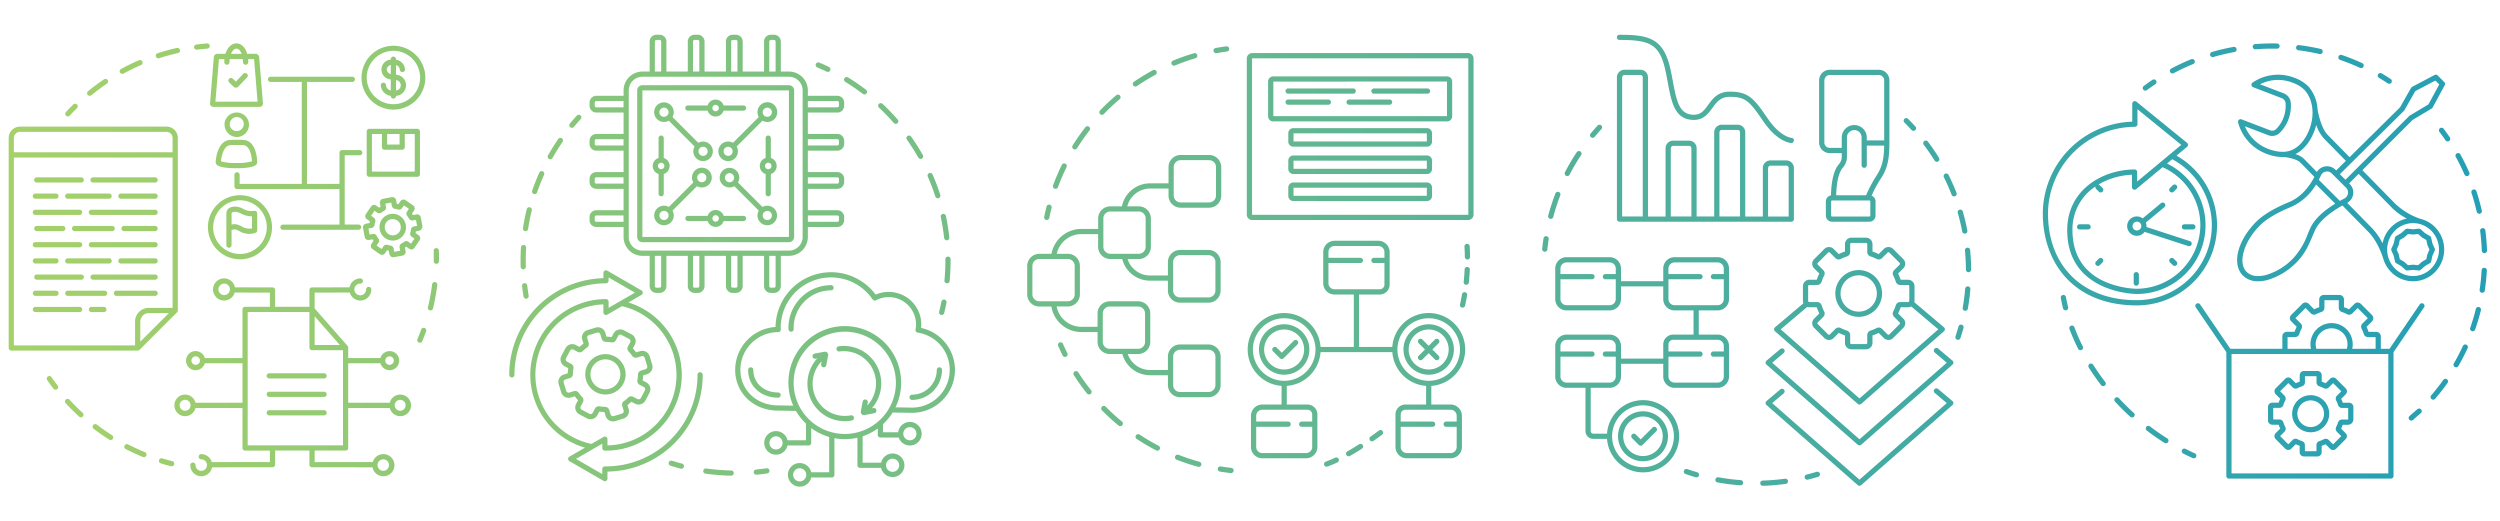 <svg xmlns="http://www.w3.org/2000/svg" xmlns:xlink="http://www.w3.org/1999/xlink" width="864" height="180" viewBox="0 0 864 180">
  <defs>
    <linearGradient id="linear-gradient" y1="1" x2="1" y2="1" gradientUnits="objectBoundingBox">
      <stop offset="0" stop-color="#a5d169"/>
      <stop offset="1" stop-color="#1d9cba"/>
    </linearGradient>
  </defs>
  <g id="intro-figure" transform="translate(-248 -1446)">
    <path id="合体_1" data-name="合体 1" d="M9214.3,16565.111a4.075,4.075,0,0,1,8.051-.9h6.212v-12.2a19.347,19.347,0,0,1-6.208-3.078v5.131a.9.9,0,0,1-.9.9h-7.29a4.074,4.074,0,1,1,0-1.8h6.388v-5.754a19.47,19.47,0,0,1-3.473-4.4l-5.04-.088-1.131-.016c-8.449,0-14.832-6.051-14.832-14.076a14.863,14.863,0,0,1,13.946-14.82,19.2,19.2,0,0,1,34.61-11.182,11.2,11.2,0,0,1,4.52-.953c.059,0,.116.01.175.01a11.254,11.254,0,0,1,11.069,11.234,10.872,10.872,0,0,1-.07,1.211,14.84,14.84,0,0,1-3.136,29.346h-.017l-6.674-.113a19.551,19.551,0,0,1-3.335,4.037v2.8h5.247a4.074,4.074,0,1,1,.184,1.8h-6.333a.9.9,0,0,1-.9-.9v-2.225a19.314,19.314,0,0,1-5.235,2.7v9.123h6.387a4.076,4.076,0,1,1,0,1.8h-7.289a.9.9,0,0,1-.9-.9v-9.518a19.346,19.346,0,0,1-7.951.162v12.67a.9.9,0,0,1-.9.9h-7.114a4.076,4.076,0,0,1-8.051-.9Zm1.809,0a2.269,2.269,0,1,0,2.271-2.275A2.266,2.266,0,0,0,9216.106,16565.111Zm32.1-3.314a2.271,2.271,0,1,0,2.271-2.27A2.274,2.274,0,0,0,9248.209,16561.8Zm-40.29-7.73a2.271,2.271,0,1,0,2.271-2.27A2.274,2.274,0,0,0,9207.919,16554.066Zm46.261-3.172a2.271,2.271,0,1,0,2.271-2.271A2.273,2.273,0,0,0,9254.18,16550.895Zm-37.9-17.59a17.671,17.671,0,1,0,17.669-17.674A17.688,17.688,0,0,0,9216.281,16533.3Zm37.146,0a19.348,19.348,0,0,1-1.942,8.467l5.71.1a13.035,13.035,0,0,0,1.967-25.92.872.872,0,0,1-.6-.369.905.905,0,0,1-.15-.691,9.657,9.657,0,0,0,.171-1.771,9.449,9.449,0,0,0-9.436-9.439,9.343,9.343,0,0,0-4.391,1.086.9.9,0,0,1-1.169-.287,17.391,17.391,0,0,0-31.766,9.8c0,.1,0,.2.013.295s.013.188.017.283a.9.9,0,0,1-.254.662.958.958,0,0,1-.669.27h-.062a13.046,13.046,0,0,0-12.986,13.045c0,6.994,5.605,12.271,13.036,12.271l5.231.082a19.289,19.289,0,0,1-1.672-7.875,19.476,19.476,0,1,1,38.951,0Zm297.822,35.582a.9.9,0,0,1-.028-1.8,73.477,73.477,0,0,0,7.626-.637.672.672,0,0,1,.125-.008.9.9,0,0,1,.12,1.8,73.891,73.891,0,0,1-7.813.652Zm32.793-.229-23.965-21.023-7.584-6.658a.884.884,0,0,1-.309-.686.92.92,0,0,1,.32-.682l4.778-4.039a.9.9,0,0,1,1.164,1.381l-3.976,3.359,7.772,6.82,22.393,19.648,30.164-26.469-4.149-3.5a.9.9,0,0,1,.586-1.594.888.888,0,0,1,.578.213l4.952,4.184a.9.9,0,0,1,.013,1.367l-31.549,27.682a.9.9,0,0,1-1.189,0Zm-40.606.063a73.31,73.31,0,0,1-7.78-.98.9.9,0,0,1,.163-1.793,1.127,1.127,0,0,1,.157.016,72.178,72.178,0,0,0,7.594.957.9.9,0,0,1-.066,1.8A.413.413,0,0,1,9543.437,16568.721Zm-392.84-1.535-11.806-6.811a.906.906,0,0,1-.449-.781.894.894,0,0,1,.449-.781l5.381-3.107a24.773,24.773,0,0,1-2.924-1.031,26.2,26.2,0,0,1,0-48.248,26.654,26.654,0,0,1,2.736-.979,25.943,25.943,0,0,1,7.448-1.08.9.9,0,0,1,.9.9v2.121l9.094-5.252-9.094-5.248v1.131a.9.9,0,0,1-.9.9,31.5,31.5,0,0,0-8.62,1.2,31.151,31.151,0,0,0-3.688,1.289,31.6,31.6,0,0,0-19.32,29.141.9.9,0,0,1-1.8,0,33.37,33.37,0,0,1,24.543-32.23,33.7,33.7,0,0,1,7.988-1.182v-1.816a.888.888,0,0,1,.453-.777.862.862,0,0,1,.449-.125.881.881,0,0,1,.453.125l11.8,6.811a.91.91,0,0,1,.453.783.9.9,0,0,1-.453.781l-4.524,2.615a25.184,25.184,0,0,1,2.454.891,26.182,26.182,0,0,1,13.942,34.309c-.054.125-.112.246-.166.371a26.285,26.285,0,0,1-13.776,13.568,25.862,25.862,0,0,1-10.184,2.063h-.138a1.117,1.117,0,0,1-.112,0c-.037,0-.083,0-.137,0h-.017a.479.479,0,0,1-.075-.008.35.35,0,0,1-.1-.014.443.443,0,0,1-.079-.023c-.029-.01-.062-.018-.088-.029a.439.439,0,0,1-.074-.037c-.029-.018-.055-.029-.079-.047a.789.789,0,0,1-.066-.053c-.021-.018-.046-.039-.066-.059a.464.464,0,0,0-.055-.062c-.017-.025-.037-.047-.054-.07a.546.546,0,0,1-.037-.076.382.382,0,0,1-.046-.078c-.009-.025-.013-.055-.025-.084s-.017-.059-.024-.086,0-.059-.009-.084-.008-.062-.008-.092v-1.492l-9.095,5.252,9.095,5.248v-1.76a.9.9,0,0,1,.9-.9h.387a31.663,31.663,0,0,0,29.1-19.229c.013-.029.025-.059.042-.092a31.441,31.441,0,0,0,2.482-12.309.9.9,0,0,1,1.8,0,33.291,33.291,0,0,1-2.578,12.9l-.05.111a33.393,33.393,0,0,1-30.289,20.418v2.424a.9.9,0,0,1-.9.9A.858.858,0,0,1,9150.6,16567.186Zm.9-15.189a.9.9,0,0,1,.449.781v2.143a24.129,24.129,0,0,0,8.965-1.9,24.52,24.52,0,0,0,12.824-12.629c.05-.117.108-.238.158-.354a24.427,24.427,0,0,0-12.982-31.945,23.847,23.847,0,0,0-3.959-1.279l-5.068,2.926a.916.916,0,0,1-.453.121.906.906,0,0,1-.9-.9v-2.762a24.308,24.308,0,0,0-6.042.99,23.659,23.659,0,0,0-2.537.906,24.373,24.373,0,0,0,4.466,46.32l4.18-2.412a.9.9,0,0,1,.9,0Zm414.206,14.105a.906.906,0,0,1,.661-1.094c1.151-.283,2.308-.6,3.438-.939a.939.939,0,0,1,.262-.039.9.9,0,0,1,.258,1.768c-1.16.35-2.345.674-3.525.965a.943.943,0,0,1-.217.025A.9.9,0,0,1,9565.705,16566.1Zm146.618.3a.9.9,0,0,1-.9-.9v-42.789l-10.554-15.5a.9.9,0,1,1,1.492-1.014l10.441,15.336h17.98l0-4.3a1.554,1.554,0,0,1,1.555-1.555h2.674a13.259,13.259,0,0,1,.724-1.738l-1.892-1.9a1.558,1.558,0,0,1,0-2.2l3.854-3.855a1.563,1.563,0,0,1,1.1-.453,1.582,1.582,0,0,1,1.1.457l1.884,1.9a12.828,12.828,0,0,1,1.742-.719l0-2.68a1.559,1.559,0,0,1,1.556-1.555l5.451,0a1.559,1.559,0,0,1,1.552,1.561v2.678a14.145,14.145,0,0,1,1.737.719l1.893-1.887a1.558,1.558,0,0,1,2.2,0l3.851,3.861a1.561,1.561,0,0,1,0,2.2l-1.892,1.887a14.186,14.186,0,0,1,.719,1.742l2.674.006a1.555,1.555,0,0,1,1.552,1.559l0,4.271h3.011l10.441-15.336a.9.9,0,0,1,.915-.379.847.847,0,0,1,.341.137.9.9,0,0,1,.237,1.256l-2.175,3.193-8.379,12.309v42.789a.9.9,0,0,1-.9.9Zm.9-1.8h54.183v-41.262h-54.183Zm34.584-51.941a7.3,7.3,0,0,1,7.124,8.875h8.083l0-4.025h-2.637a1.523,1.523,0,0,1-1.443-1.074,11.747,11.747,0,0,0-.757-1.83,1.52,1.52,0,0,1,.271-1.775l1.867-1.861-3.5-3.506-1.863,1.863a1.527,1.527,0,0,1-1.779.266,11.508,11.508,0,0,0-1.825-.762,1.519,1.519,0,0,1-1.069-1.451l0-2.633-4.949-.008,0,2.641a1.5,1.5,0,0,1-1.068,1.443,11.875,11.875,0,0,0-1.826.756,1.552,1.552,0,0,1-.711.176,1.512,1.512,0,0,1-1.068-.445l-1.858-1.867-3.506,3.5,1.863,1.867a1.517,1.517,0,0,1,.266,1.775,11.61,11.61,0,0,0-.761,1.83,1.516,1.516,0,0,1-1.443,1.068h0l-2.632,0,0,4.055h8.088a7.3,7.3,0,0,1,7.128-8.875Zm-3.892,3.414a5.519,5.519,0,0,0-1.389,5.461h10.549a5.5,5.5,0,0,0-5.269-7.07h-.008A5.475,5.475,0,0,0,9743.918,16516.072Zm-215.9,49.867c-1.164-.342-2.337-.715-3.48-1.115a.9.9,0,0,1,.291-1.754.85.85,0,0,1,.3.049c1.118.387,2.262.754,3.4,1.086a.9.9,0,0,1-.254,1.771A.951.951,0,0,1,9528.014,16565.939Zm-457.273-3.439-20.9-.018a.9.9,0,0,1-.9-.9v-4.869h-11.859v4.869a.9.9,0,0,1-.9.9l-20.9.018a3.785,3.785,0,0,1-7.506-.736.9.9,0,0,1,1.8,0,1.984,1.984,0,1,0,1.983-2.021.9.9,0,0,1,0-1.8,3.8,3.8,0,0,1,3.639,2.758l20.08-.018v-3.967H9026.7a.9.9,0,0,1-.9-.9V16542h-16.247a3.685,3.685,0,0,1-7.252-.516c-.013-.129-.021-.258-.021-.391a3.687,3.687,0,0,1,7.272-.9h16.247v-13.652h-13.016a3.307,3.307,0,1,1,0-1.8h13.016v-16.812a.9.9,0,0,1,.9-.9h8.574v-4.906l-12.159-.018a3.825,3.825,0,1,1,.083-1.8l12.979.018a.9.9,0,0,1,.9.9v5.809h11.859v-5.809a.9.9,0,0,1,.9-.9l12.982-.018a3.8,3.8,0,0,1,3.718-3.094.9.9,0,0,1,0,1.8,2.024,2.024,0,1,0,1.983,2.021.9.9,0,0,1,1.8,0,3.784,3.784,0,0,1-7.427,1.072l-12.154.018v5.459l11.381,12.963a.886.886,0,0,1,.216.615.173.173,0,0,1,.009.045v3.539h11.136a3.3,3.3,0,1,1,0,1.8h-11.136v13.652h14.367a3.731,3.731,0,1,1,0,1.809h-14.367v13.809a.9.9,0,0,1-.9.9h-10.7v3.967l20.08.018a3.825,3.825,0,1,1-.083,1.8Zm1.733-.736a1.986,1.986,0,1,0,1.984-2.021A2.006,2.006,0,0,0,9072.474,16561.764Zm-44.876-6.857h32.946v-32.875h-10.7a.9.9,0,0,1-.9-.9v-12.3H9027.6Zm50.811-13.812a1.888,1.888,0,1,0,1.888-1.922A1.906,1.906,0,0,0,9078.408,16541.094Zm-74.33,0a1.89,1.89,0,1,0,1.888-1.922A1.907,1.907,0,0,0,9004.078,16541.094Zm71.082-15.457a1.471,1.471,0,1,0,1.473-1.5A1.488,1.488,0,0,0,9075.16,16525.637Zm-67,0a1.471,1.471,0,1,0,1.473-1.5A1.488,1.488,0,0,0,9008.161,16525.637Zm42.586-5.41h8.707l-8.707-9.91Zm-33.254-19.2a1.984,1.984,0,1,0,1.983-2.021A2.005,2.005,0,0,0,9017.493,16501.023Zm177.173,64.367a75.346,75.346,0,0,1-8.786-.7.9.9,0,0,1,.125-1.8.536.536,0,0,1,.124.014,73.861,73.861,0,0,0,8.575.682.9.9,0,0,1-.017,1.8Zm7.822-1.148a.9.9,0,0,1,.811-.98c1.181-.117,2.374-.264,3.543-.434.046,0,.092-.008.133-.008a.9.9,0,0,1,.129,1.8c-1.2.174-2.42.324-3.63.439-.029,0-.059,0-.087,0A.9.9,0,0,1,9202.488,16564.242Zm164.811.242c-1.206-.139-2.424-.309-3.622-.5a.9.9,0,0,1,.142-1.8.558.558,0,0,1,.149.018c1.173.191,2.358.354,3.535.486a.9.9,0,0,1-.1,1.8A.883.883,0,0,1,9367.3,16564.484Zm130.085-11.814h-4.736a2.7,2.7,0,0,1-2.7-2.7v-14.945H9483.4a3.913,3.913,0,0,1-3.913-3.908v-10.574a3.918,3.918,0,0,1,3.913-3.914h14.907a3.826,3.826,0,0,1,1.2.191,3.918,3.918,0,0,1,2.711,3.723v4.383h14.6v-4.865a3.434,3.434,0,0,1,3.431-3.432h7.036v-8.357h-6.554a3.918,3.918,0,0,1-3.913-3.914v-4.383h-14.6v4.383a3.918,3.918,0,0,1-3.913,3.914H9483.4a3.918,3.918,0,0,1-3.913-3.914v-10.574a3.916,3.916,0,0,1,3.913-3.912h14.907a3.916,3.916,0,0,1,3.913,3.912v4.383h14.6v-4.383a3.916,3.916,0,0,1,3.913-3.912h14.907a3.916,3.916,0,0,1,3.913,3.912v2.8c0,.01,0,.014,0,.018s0,.008,0,.012v7.742a3.918,3.918,0,0,1-3.913,3.914h-6.549v8.357h6.549a3.918,3.918,0,0,1,3.913,3.914v2.8c0,.008,0,.008,0,.016s0,.01,0,.014v7.742a3.913,3.913,0,0,1-3.913,3.908h-14.907a3.913,3.913,0,0,1-3.913-3.908v-4.383h-14.6v4.383a3.913,3.913,0,0,1-3.913,3.908h-6.554v14.945a.893.893,0,0,0,.895.891h4.736a12.484,12.484,0,1,1,0,1.809Zm1.759-.906a10.681,10.681,0,1,0,10.683-10.684A10.691,10.691,0,0,0,9499.143,16551.764Zm19.478-20.646a2.11,2.11,0,0,0,2.108,2.1h14.907a2.107,2.107,0,0,0,2.108-2.1v-6.854h-3.58a.9.9,0,0,1,0-1.809h3.58v-1.912a2.112,2.112,0,0,0-2.108-2.109h-15.39a1.629,1.629,0,0,0-1.626,1.627v2.395h10.907a.9.9,0,0,1,0,1.809H9518.62Zm-37.329,0a2.107,2.107,0,0,0,2.108,2.1h14.907a2.106,2.106,0,0,0,2.1-2.1v-6.854h-3.581a.9.9,0,0,1,0-1.809h3.581v-1.912a2.111,2.111,0,0,0-2.1-2.109H9483.4a2.112,2.112,0,0,0-2.108,2.109v1.912h10.9a.9.9,0,0,1,0,1.809h-10.9Zm37.329-26.76a2.115,2.115,0,0,0,2.108,2.109h14.907a2.112,2.112,0,0,0,2.108-2.109v-6.852h-3.58a.9.9,0,0,1,0-1.8h3.58v-1.918a2.107,2.107,0,0,0-2.108-2.1h-14.907a2.11,2.11,0,0,0-2.108,2.1v1.918h10.907a.9.9,0,0,1,0,1.8H9518.62Zm-37.329,0a2.112,2.112,0,0,0,2.108,2.109h14.907a2.111,2.111,0,0,0,2.1-2.109v-6.852h-3.581a.9.9,0,0,1,0-1.8h3.581v-1.918a2.106,2.106,0,0,0-2.1-2.1H9483.4a2.107,2.107,0,0,0-2.108,2.1v1.918h10.9a.9.9,0,0,1,0,1.8h-10.9Zm-304.064,58.6c-1.169-.307-2.35-.652-3.506-1.02a.9.9,0,0,1,.271-1.762.891.891,0,0,1,.274.041c1.127.357,2.278.7,3.422.994a.9.9,0,0,1-.229,1.775A.887.887,0,0,1,9177.227,16562.953Zm178.837-.637a73.816,73.816,0,0,1-7.4-2.453.9.9,0,0,1,.329-1.746.856.856,0,0,1,.328.066,71.968,71.968,0,0,0,7.215,2.391.9.9,0,1,1-.474,1.742Zm43.579-.627a.9.9,0,0,1,.532-1.16c1.048-.383,2.146-.844,3.264-1.365a.908.908,0,0,1,1.2.438.9.9,0,0,1-.437,1.2c-1.165.541-2.309,1.02-3.4,1.418a.8.8,0,0,1-.312.059A.9.9,0,0,1,9399.643,16561.689Zm-398.559.42c-1.177-.3-2.362-.633-3.522-.99a.9.9,0,0,1-.6-1.127.908.908,0,0,1,.865-.637.858.858,0,0,1,.266.043c1.132.344,2.283.668,3.436.961a.9.9,0,0,1-.225,1.779A.8.8,0,0,1,9001.084,16562.109Zm500.108-10.346a8.633,8.633,0,1,1,8.633,8.633A8.641,8.641,0,0,1,9501.192,16551.764Zm1.8,0a6.828,6.828,0,1,0,6.828-6.824A6.833,6.833,0,0,0,9503,16551.764Zm196.8,7.539c-1.09-.49-2.2-1.023-3.289-1.58a.9.9,0,0,1,.819-1.609c1.068.545,2.149,1.064,3.214,1.543a.9.9,0,0,1-.374,1.725A.93.93,0,0,1,9699.794,16559.3Zm-271.6.07a3.92,3.92,0,0,1-3.913-3.914v-11.234a3.442,3.442,0,0,1,3.435-3.436h7.148v-6.437a12.614,12.614,0,0,1-11.669-11.664h-24.809a12.613,12.613,0,0,1-11.668,11.664v6.438h7.148a3.392,3.392,0,0,1,1.521.361,3.435,3.435,0,0,1,1.909,3.074v3.348a.017.017,0,0,0,0,.012c0,.008,0,.012,0,.018v7.857a3.918,3.918,0,0,1-3.913,3.914h-15.137a3.917,3.917,0,0,1-3.912-3.914v-10.752a3.92,3.92,0,0,1,3.912-3.918h6.666v-6.437a12.607,12.607,0,1,1,13.473-13.473h11.5v-18.105h-6.67a3.914,3.914,0,0,1-3.908-3.908v-10.758a3.915,3.915,0,0,1,3.908-3.912h15.141a3.916,3.916,0,0,1,3.913,3.912v11.236a3.433,3.433,0,0,1-3.431,3.43h-7.148v18.105h11.5a12.608,12.608,0,1,1,13.474,13.473v6.438h6.665a3.921,3.921,0,0,1,3.913,3.918v10.752a3.918,3.918,0,0,1-3.913,3.914Zm-2.1-3.914a2.11,2.11,0,0,0,2.1,2.109h15.14a2.11,2.11,0,0,0,2.1-2.109v-6.969h-3.626a.9.9,0,0,1,0-1.809h3.626v-1.975a2.109,2.109,0,0,0-2.1-2.109h-15.618a1.626,1.626,0,0,0-1.626,1.627v2.457h11.032a.9.9,0,0,1,0,1.809h-11.032Zm-49.949,0a2.11,2.11,0,0,0,2.107,2.109h15.137a2.111,2.111,0,0,0,2.108-2.109v-6.969h-3.631a.9.9,0,0,1,0-1.809h3.631v-2.457a1.629,1.629,0,0,0-1.626-1.627h-15.619a2.109,2.109,0,0,0-2.107,2.109v1.975h11.036a.9.9,0,0,1,0,1.809h-11.036Zm48.814-33.678a10.81,10.81,0,1,0,10.812-10.807A10.823,10.823,0,0,0,9424.95,16521.781Zm-49.946,0a10.81,10.81,0,1,0,10.808-10.807A10.822,10.822,0,0,0,9375,16521.781Zm26.106-22.916a2.106,2.106,0,0,0,2.1,2.1h15.623a1.627,1.627,0,0,0,1.626-1.625v-7.451h-3.63a.9.9,0,0,1,0-1.8h3.63v-1.98a2.111,2.111,0,0,0-2.108-2.107h-15.141a2.106,2.106,0,0,0-2.1,2.107v1.98h11.036a.9.9,0,0,1,0,1.8H9401.11Zm-409.724,60.055c-2.013-.824-4.017-1.742-5.95-2.74a.9.9,0,0,1,.411-1.705.928.928,0,0,1,.416.1c1.888.973,3.843,1.871,5.8,2.674a.9.9,0,0,1-.341,1.738A.919.919,0,0,1,8991.387,16558.92Zm751.517-.18-4.687-.008a1.462,1.462,0,0,1-1.46-1.463l0-2.209a12.4,12.4,0,0,1-1.344-.557l-1.563,1.559a1.448,1.448,0,0,1-1.031.43h0a1.451,1.451,0,0,1-1.035-.434l-3.307-3.318a1.464,1.464,0,0,1,0-2.066l1.563-1.559a12.106,12.106,0,0,1-.557-1.348l-2.2,0a1.467,1.467,0,0,1-1.464-1.465l0-4.686a1.472,1.472,0,0,1,1.464-1.465h2.208a11.871,11.871,0,0,1,.558-1.342l-1.56-1.564a1.467,1.467,0,0,1,0-2.066l3.314-3.314a1.468,1.468,0,0,1,2.071,0l1.56,1.564a10.719,10.719,0,0,1,1.343-.555v-2.207a1.472,1.472,0,0,1,1.464-1.465h0l4.683.006a1.443,1.443,0,0,1,1.035.432,1.459,1.459,0,0,1,.428,1.031l0,2.213a11.434,11.434,0,0,1,1.344.557l1.563-1.559a1.439,1.439,0,0,1,1.031-.43h0a1.439,1.439,0,0,1,1.031.43l3.31,3.318a1.464,1.464,0,0,1,0,2.07l-1.563,1.559a12.5,12.5,0,0,1,.558,1.344l2.2,0a1.451,1.451,0,0,1,1.035.432,1.466,1.466,0,0,1,.429,1.037l0,4.254a1.9,1.9,0,0,1-1.9,1.9h0l-1.771-.006a11.574,11.574,0,0,1-.557,1.344l1.555,1.568a1.459,1.459,0,0,1,0,2.066l-3.313,3.314a1.472,1.472,0,0,1-1.036.428,1.451,1.451,0,0,1-1.035-.432l-1.56-1.564a12.077,12.077,0,0,1-1.343.557v2.209a1.47,1.47,0,0,1-1.464,1.463Zm-6.891-5.963a9.473,9.473,0,0,0,1.547.645,1.435,1.435,0,0,1,1.007,1.369v2.137l4,0v-2.137a1.419,1.419,0,0,1,1.006-1.363,10.457,10.457,0,0,0,1.552-.641,1.429,1.429,0,0,1,1.676.254l1.509,1.512,2.832-2.826-1.51-1.514a1.433,1.433,0,0,1-.253-1.676,10.376,10.376,0,0,0,.645-1.551,1.43,1.43,0,0,1,1.363-1.008h2.051a.1.1,0,0,0,.087-.086l0-3.918h-2.133a1.442,1.442,0,0,1-1.368-1.006,9.467,9.467,0,0,0-.641-1.555,1.437,1.437,0,0,1,.258-1.676l1.514-1.51-2.827-2.836-1.514,1.51a1.426,1.426,0,0,1-1.676.252,9.875,9.875,0,0,0-1.552-.645,1.431,1.431,0,0,1-1-1.363v-2.141l-4-.006,0,2.143a1.43,1.43,0,0,1-1.007,1.363,9.5,9.5,0,0,0-1.551.641,1.453,1.453,0,0,1-.669.162,1.4,1.4,0,0,1-1.007-.42l-1.51-1.514-2.831,2.828,1.509,1.518a1.438,1.438,0,0,1,.254,1.676,9.966,9.966,0,0,0-.645,1.551,1.429,1.429,0,0,1-1.364,1.006h0l-2.137,0,0,4.006,2.138,0a1.43,1.43,0,0,1,1.368,1.006,9.153,9.153,0,0,0,.641,1.551,1.439,1.439,0,0,1-.258,1.676l-1.514,1.514,2.827,2.832,1.514-1.51a1.413,1.413,0,0,1,1-.418A1.475,1.475,0,0,1,9736.013,16552.777Zm-328.715,5.443a.906.906,0,0,1,.341-1.23c1.3-.732,2.661-1.559,4.059-2.457a.922.922,0,0,1,.486-.146.9.9,0,0,1,.491,1.664c-1.427.918-2.819,1.764-4.146,2.516a.965.965,0,0,1-.444.117A.9.9,0,0,1,9407.3,16558.221Zm-65.727-1.58a74.764,74.764,0,0,1-6.72-3.949.9.9,0,0,1,.5-1.656.925.925,0,0,1,.5.15,72.946,72.946,0,0,0,6.554,3.854.9.9,0,0,1-.42,1.7A.924.924,0,0,1,9341.571,16556.641Zm166.807-1.875-2.361-2.361a.9.9,0,0,1,1.276-1.277l1.726,1.721,4.088-4.082a.885.885,0,0,1,.636-.268.9.9,0,0,1,.641,1.539l-4.729,4.729a.9.9,0,0,1-.636.262A.915.915,0,0,1,9508.378,16554.766Zm75.665-.074-12.4-10.887-19.145-16.8a.892.892,0,0,1-.309-.689.912.912,0,0,1,.32-.678l4.778-4.037a.9.9,0,1,1,1.164,1.375l-3.976,3.365,18.929,16.607,11.236,9.855,30.164-26.463-4.149-3.51a.9.9,0,1,1,1.164-1.381l4.952,4.188a.905.905,0,0,1,.32.678.921.921,0,0,1-.308.689l-31.549,27.684a.9.9,0,0,1-1.189,0Zm106-.65c-2.079-1.312-4.134-2.744-6.1-4.248a.9.9,0,0,1,.549-1.623.89.89,0,0,1,.545.188c1.929,1.477,3.941,2.873,5.976,4.154a.9.9,0,0,1-.965,1.529Zm-274.616-.91a.91.91,0,0,1,.221-1.26c1-.7,1.979-1.4,2.919-2.092a.914.914,0,0,1,.532-.174.9.9,0,0,1,.532,1.629c-.947.7-1.934,1.406-2.943,2.117a.886.886,0,0,1-.521.162A.9.9,0,0,1,9415.427,16553.131Zm-435.679-.207c-1.838-1.164-3.647-2.424-5.377-3.742a.9.9,0,0,1,.549-1.623.886.886,0,0,1,.545.184c1.688,1.289,3.455,2.52,5.248,3.654a.9.9,0,0,1-.482,1.664A.883.883,0,0,1,8979.748,16552.924Zm760.822-2.541a6.412,6.412,0,0,1,0-12.824h.009a6.352,6.352,0,0,1,4.528,1.883,6.413,6.413,0,0,1-4.537,10.941Zm-3.243-9.672a4.6,4.6,0,0,0,3.243,7.867h0a4.563,4.563,0,0,0,3.252-1.348,4.6,4.6,0,0,0-3.243-7.867h-.009A4.56,4.56,0,0,0,9737.327,16540.711Zm-408.742,7.355a75.774,75.774,0,0,1-5.751-5.26.9.9,0,0,1,.645-1.535.928.928,0,0,1,.645.266,72.841,72.841,0,0,0,5.609,5.133.9.9,0,0,1,.125,1.268.892.892,0,0,1-.7.332A.933.933,0,0,1,9328.585,16548.066Zm-175.992-1.742a2.635,2.635,0,0,1-1.3-1.576l-.416-1.355a12.458,12.458,0,0,1-1.763-.166l-.666,1.252a2.67,2.67,0,0,1-3.605,1.1l-2.632-1.4a2.671,2.671,0,0,1-1.106-3.609l.666-1.246a13.569,13.569,0,0,1-1.131-1.369l-1.352.412a2.673,2.673,0,0,1-3.335-1.768l-.869-2.848a2.668,2.668,0,0,1,1.767-3.336l1.356-.416a12.54,12.54,0,0,1,.17-1.762l-1.252-.666a2.668,2.668,0,0,1-1.105-3.609l1.4-2.629a2.669,2.669,0,0,1,3.61-1.105l1.247.666a12.8,12.8,0,0,1,1.368-1.127l-.412-1.355a2.673,2.673,0,0,1,1.768-3.336l2.313-.707.54-.166a2.827,2.827,0,0,1,.782-.117,2.674,2.674,0,0,1,2.549,1.889l.416,1.355a12.7,12.7,0,0,1,1.763.17l.665-1.25a2.667,2.667,0,0,1,3.609-1.107l2.629,1.4a2.668,2.668,0,0,1,1.105,3.609l-.665,1.252a12.656,12.656,0,0,1,1.131,1.367l1.352-.416a2.671,2.671,0,0,1,3.335,1.771l.873,2.848a2.665,2.665,0,0,1-1.771,3.332l-1.355.416a13.146,13.146,0,0,1-.166,1.762l1.247.666a2.642,2.642,0,0,1,1.239,3.285,3.1,3.1,0,0,1-.133.324l-1.4,2.633a2.674,2.674,0,0,1-3.609,1.1l-1.247-.662a13.48,13.48,0,0,1-1.368,1.127l.411,1.352a2.666,2.666,0,0,1-1.767,3.336l-2.849.873a2.739,2.739,0,0,1-.786.117A2.65,2.65,0,0,1,9152.593,16546.324Zm-3.373-4.91a11.2,11.2,0,0,0,1.893.178,1.5,1.5,0,0,1,1.422,1.057l.482,1.572a.872.872,0,0,0,1.081.572l2.849-.873a.867.867,0,0,0,.507-.42.857.857,0,0,0,.063-.656l-.482-1.572a1.5,1.5,0,0,1,.591-1.672,11.776,11.776,0,0,0,1.468-1.209,1.48,1.48,0,0,1,1.751-.258l1.451.77a.869.869,0,0,0,1.168-.359l1.4-2.631a.863.863,0,0,0,.063-.658.847.847,0,0,0-.42-.506l-1.451-.773a1.5,1.5,0,0,1-.77-1.6,11.093,11.093,0,0,0,.183-1.893,1.494,1.494,0,0,1,1.057-1.422l1.572-.482a.862.862,0,0,0,.569-1.076l-.869-2.85a.864.864,0,0,0-1.077-.572l-1.571.482a1.5,1.5,0,0,1-1.672-.588,11.5,11.5,0,0,0-1.21-1.467,1.506,1.506,0,0,1-.263-1.756l.773-1.451a.863.863,0,0,0-.357-1.164l-2.632-1.4a.839.839,0,0,0-.657-.062.859.859,0,0,0-.512.42l-.769,1.451a1.5,1.5,0,0,1-1.6.766,10.994,10.994,0,0,0-1.892-.184,1.485,1.485,0,0,1-1.422-1.057l-.482-1.572a.863.863,0,0,0-1.077-.568l-2.849.873a.862.862,0,0,0-.574,1.076l.482,1.568a1.5,1.5,0,0,1-.59,1.676,11.051,11.051,0,0,0-1.464,1.205,1.493,1.493,0,0,1-1.755.264l-1.451-.77a.851.851,0,0,0-1.164.357l-1.4,2.627a.849.849,0,0,0-.066.658.872.872,0,0,0,.42.512l1.451.768a1.5,1.5,0,0,1,.77,1.6,11.1,11.1,0,0,0-.184,1.9,1.494,1.494,0,0,1-1.052,1.422l-1.576.482a.847.847,0,0,0-.507.42.825.825,0,0,0-.062.652l.869,2.854a.866.866,0,0,0,1.081.57l1.567-.479a1.487,1.487,0,0,1,1.672.586,11.689,11.689,0,0,0,1.21,1.467,1.493,1.493,0,0,1,.262,1.752l-.773,1.451a.869.869,0,0,0,.357,1.168l2.633,1.4a.868.868,0,0,0,1.168-.357l.77-1.451a1.49,1.49,0,0,1,1.322-.789A1.442,1.442,0,0,1,9149.22,16541.414Zm72.317-4.26a13,13,0,0,1,2.895-12.3l-.558.109a.9.9,0,0,1-.341-1.775l3.368-.641c.038-.008.079,0,.116-.008s.042-.006.063-.006h.029a1.093,1.093,0,0,1,1.081,1.3l-.632,3.363a.9.9,0,0,1-.89.736,1.243,1.243,0,0,1-.167-.012.906.906,0,0,1-.719-1.057l.191-1.027-.079.088a11.139,11.139,0,0,0,10.163,18.607.9.9,0,0,1,.336,1.775,13.154,13.154,0,0,1-2.47.238A12.875,12.875,0,0,1,9221.537,16537.154Zm553.148,8.924a.9.9,0,0,1,.021-1.275c.316-.309,1.16-1.035,2.138-1.881l.615-.527a.9.9,0,1,1,1.181,1.363l-.615.533c-.878.756-1.784,1.539-2.062,1.809a.9.9,0,0,1-.628.258A.894.894,0,0,1,9774.686,16546.078Zm-96.457-1.047c-1.829-1.668-3.6-3.428-5.276-5.236a.9.9,0,0,1,.05-1.275.891.891,0,0,1,.611-.242.907.907,0,0,1,.665.291c1.635,1.771,3.372,3.5,5.165,5.127a.907.907,0,0,1,.063,1.277.92.92,0,0,1-.67.291A.9.9,0,0,1,9678.229,16545.031Zm-708.885-.055c-1.609-1.467-3.173-3.023-4.645-4.623a.9.9,0,0,1,.665-1.514.893.893,0,0,1,.665.291c1.435,1.563,2.961,3.08,4.528,4.516a.9.9,0,1,1-1.214,1.33Zm65.71-.428a.9.9,0,0,1,0-1.8h18.953a.9.9,0,0,1,0,1.8Zm204.747-.416a1.1,1.1,0,0,1-.3-.986l.632-3.363a.9.9,0,0,1,1.775.332l-.19,1.016.19-.2a11.145,11.145,0,0,0-9.8-18.48.9.9,0,1,1-.249-1.787,12.947,12.947,0,0,1,11.4,21.461l.558-.109a.9.9,0,0,1,.341,1.775l-3.368.641a.7.7,0,0,1-.171.018.117.117,0,0,1-.037,0A1.078,1.078,0,0,1,9239.8,16544.133Zm344.242-3.561-2.815-2.465-25.8-22.639a.9.9,0,0,1,.013-1.367l9.817-8.3a2.215,2.215,0,0,1-.171-.848v-5.068a2.219,2.219,0,0,1,2.217-2.217h2.57a15.01,15.01,0,0,1,.886-2.137l-1.817-1.818a2.217,2.217,0,0,1,0-3.135l3.584-3.588a2.279,2.279,0,0,1,3.14,0l1.817,1.816a15.444,15.444,0,0,1,2.133-.887v-2.564a2.226,2.226,0,0,1,2.221-2.221h5.069a2.226,2.226,0,0,1,2.221,2.221v2.564a15.3,15.3,0,0,1,2.133.887l1.817-1.816a2.279,2.279,0,0,1,3.14,0l3.584,3.588a2.217,2.217,0,0,1,0,3.135l-1.817,1.818a14.936,14.936,0,0,1,.886,2.137h2.57a2.226,2.226,0,0,1,2.216,2.217v5.068a2.393,2.393,0,0,1-.058.494l10.229,8.65a.9.9,0,0,1,.013,1.367l-28.609,25.1a.9.9,0,0,1-.595.225A.888.888,0,0,1,9584.043,16540.572Zm-26.634-25.768,27.229,23.889,27.229-23.889-9.36-7.914a2.159,2.159,0,0,1-1.064.287h-2.57a14.889,14.889,0,0,1-.886,2.133l1.817,1.818a2.222,2.222,0,0,1,0,3.139l-3.584,3.584a2.274,2.274,0,0,1-3.14,0l-1.817-1.812a15.033,15.033,0,0,1-2.133.881v2.566a2.226,2.226,0,0,1-2.221,2.225h-5.069a2.226,2.226,0,0,1-2.221-2.225v-2.566a14.986,14.986,0,0,1-2.133-.881l-1.817,1.813a2.271,2.271,0,0,1-3.14,0l-3.584-3.584a2.222,2.222,0,0,1,0-3.139l1.817-1.818a14.963,14.963,0,0,1-.886-2.133h-2.57a2.292,2.292,0,0,1-.72-.129Zm20.783-.434a13.585,13.585,0,0,0,2.1.869,1.609,1.609,0,0,1,1.127,1.531v2.715a.418.418,0,0,0,.416.416h5.069a.418.418,0,0,0,.416-.416v-2.715a1.609,1.609,0,0,1,1.127-1.531,13.625,13.625,0,0,0,2.1-.869,1.6,1.6,0,0,1,1.88.283l1.921,1.922a.4.4,0,0,0,.291.119.391.391,0,0,0,.291-.119l3.589-3.586a.414.414,0,0,0,0-.586l-1.921-1.92a1.609,1.609,0,0,1-.287-1.881,12.912,12.912,0,0,0,.873-2.1,1.609,1.609,0,0,1,1.53-1.127h2.72a.416.416,0,0,0,.411-.416v-5.068a.413.413,0,0,0-.411-.412h-2.72a1.609,1.609,0,0,1-1.53-1.127,12.671,12.671,0,0,0-.873-2.107,1.609,1.609,0,0,1,.287-1.881l1.921-1.92a.409.409,0,0,0,0-.582l-3.585-3.59a.425.425,0,0,0-.295-.121.418.418,0,0,0-.291.121l-1.921,1.926a1.615,1.615,0,0,1-1.88.283,13.421,13.421,0,0,0-2.1-.873,1.6,1.6,0,0,1-1.127-1.531v-2.715a.414.414,0,0,0-.416-.412h-5.069a.414.414,0,0,0-.416.412v2.715a1.6,1.6,0,0,1-1.127,1.531,13.23,13.23,0,0,0-2.1.873,1.68,1.68,0,0,1-.753.182,1.59,1.59,0,0,1-1.127-.469l-1.921-1.922a.418.418,0,0,0-.291-.121.428.428,0,0,0-.3.121l-3.584,3.59a.409.409,0,0,0,0,.582l1.921,1.92a1.6,1.6,0,0,1,.283,1.881,13.326,13.326,0,0,0-.869,2.1,1.608,1.608,0,0,1-1.53,1.131h-2.72a.413.413,0,0,0-.412.412v5.068a.417.417,0,0,0,.412.416h2.72a1.609,1.609,0,0,1,1.53,1.127,13.25,13.25,0,0,0,.869,2.1,1.6,1.6,0,0,1-.283,1.881l-1.921,1.92a.414.414,0,0,0,0,.586l3.584,3.586a.407.407,0,0,0,.3.119.4.4,0,0,0,.291-.119l1.921-1.922a1.59,1.59,0,0,1,1.127-.471A1.613,1.613,0,0,1,9578.192,16514.371Zm-321.875,23.928a.9.9,0,0,1,.9-.906,8.584,8.584,0,0,0,8.537-8.566.9.9,0,0,1,1.8,0,10.4,10.4,0,0,1-10.338,10.375A.9.9,0,0,1,9256.317,16538.3Zm525.994.6a.9.9,0,0,1-.092-1.271c1.468-1.709,2.878-3.506,4.18-5.34a.91.91,0,0,1,.735-.377.9.9,0,0,1,.736,1.426c-1.335,1.879-2.777,3.717-4.287,5.467a.884.884,0,0,1-.682.313A.906.906,0,0,1,9782.312,16538.9Zm-581.766-10.07a.9.9,0,0,1,1.8,0c0,4.516,3.605,7.8,8.566,7.8a.9.9,0,1,1,0,1.8C9204.908,16538.428,9200.546,16534.391,9200.546,16528.826Zm149.38,9.443h-.1a4.189,4.189,0,0,1-3.733-2.3,4.147,4.147,0,0,1-.458-1.893v-3.406h-6.184c-.066,0-.129,0-.2-.008a9.932,9.932,0,0,1-9.377-7.322h-4.37a4.2,4.2,0,0,1-4.191-4.191v-3.4H9315.7a10.5,10.5,0,0,1-10.346-8.824h-4.163a4.2,4.2,0,0,1-4.191-4.191v-9.834a4.2,4.2,0,0,1,4.191-4.191h4.2a10.5,10.5,0,0,1,10.313-8.607h5.821v-3.615a4.194,4.194,0,0,1,3.228-4.074,4.143,4.143,0,0,1,.965-.117h4.013a9.944,9.944,0,0,1,9.726-7.949h6.388v-5.605a4.2,4.2,0,0,1,4.191-4.193h9.835a4.2,4.2,0,0,1,4.191,4.193v9.838a4.2,4.2,0,0,1-4.191,4.191h-9.835a4.2,4.2,0,0,1-4.191-4.191v-2.424h-6.388a8.129,8.129,0,0,0-7.867,6.141h3.963a4.2,4.2,0,0,1,4.191,4.191v9.836a4.2,4.2,0,0,1-4.191,4.191H9331.7a8.137,8.137,0,0,0,7.746,5.68h6.184v-4.623a4.2,4.2,0,0,1,4.191-4.2h9.835a4.2,4.2,0,0,1,4.191,4.2v9.834a4.2,4.2,0,0,1-4.191,4.191h-9.835a4.2,4.2,0,0,1-4.191-4.191V16498h-6.184a9.929,9.929,0,0,1-9.609-7.484h-4.129a4.2,4.2,0,0,1-4.021-3.02,4.064,4.064,0,0,1-.171-1.172v-4.416H9315.7a8.7,8.7,0,0,0-8.475,6.8h3.8a4.194,4.194,0,0,1,4.191,4.191v9.834a4.192,4.192,0,0,1-4.191,4.191h-3.851a8.7,8.7,0,0,0,8.521,7.016h5.618v-4.629a4.188,4.188,0,0,1,2.357-3.758,4.107,4.107,0,0,1,1.834-.434h9.839a4.2,4.2,0,0,1,4.191,4.191v9.84a4.2,4.2,0,0,1-4.191,4.191h-3.585a8.1,8.1,0,0,0,7.688,5.525h6.184v-4.627a4.2,4.2,0,0,1,4.191-4.193h9.835a4.2,4.2,0,0,1,4.191,4.193v9.838a4.2,4.2,0,0,1-4.191,4.191Zm-2.487-14.029v9.838a2.392,2.392,0,0,0,2.387,2.387h9.835a2.389,2.389,0,0,0,2.387-2.387v-9.838a2.386,2.386,0,0,0-2.387-2.383h-9.835A2.389,2.389,0,0,0,9347.438,16524.24Zm-24.317-14.93v9.84a2.393,2.393,0,0,0,2.387,2.387h9.839a2.39,2.39,0,0,0,2.383-2.387v-9.84a2.389,2.389,0,0,0-2.383-2.387h-9.839A2.391,2.391,0,0,0,9323.121,16509.311ZM9298.8,16492.9v9.834a2.39,2.39,0,0,0,2.387,2.387h9.839a2.389,2.389,0,0,0,2.387-2.387v-9.834a2.391,2.391,0,0,0-2.387-2.387h-9.839A2.392,2.392,0,0,0,9298.8,16492.9Zm48.636-1.33v9.834a2.392,2.392,0,0,0,2.387,2.387h9.835a2.389,2.389,0,0,0,2.387-2.387v-9.834a2.388,2.388,0,0,0-2.387-2.389h-9.835A2.391,2.391,0,0,0,9347.438,16491.568Zm-24.114-15.084v9.836a2.39,2.39,0,0,0,2.388,2.387h9.834a2.386,2.386,0,0,0,2.387-2.387v-9.836a2.386,2.386,0,0,0-2.387-2.387h-9.834A2.39,2.39,0,0,0,9323.324,16476.484Zm24.318-17.746v9.838a2.386,2.386,0,0,0,2.387,2.383h9.835a2.389,2.389,0,0,0,2.387-2.383v-9.838a2.392,2.392,0,0,0-2.387-2.387h-9.835A2.389,2.389,0,0,0,9347.643,16458.738Zm-312.589,79.432a.9.9,0,0,1,0-1.8h18.953a.9.9,0,0,1,0,1.8Zm114-1.186a6.972,6.972,0,0,1,2.212-13.594,6.821,6.821,0,0,1,2.162.35,6.976,6.976,0,0,1-2.212,13.6A6.786,6.786,0,0,1,9149.05,16536.984Zm-1.9-9.789a5.175,5.175,0,0,0,2.47,8.08,5.066,5.066,0,0,0,1.6.258,5.17,5.17,0,0,0,1.621-10.08,5.043,5.043,0,0,0-1.6-.262A5.175,5.175,0,0,0,9147.153,16527.2Zm170.508,9.785a75.142,75.142,0,0,1-4.532-6.334.9.9,0,0,1,.27-1.246.918.918,0,0,1,.487-.143.9.9,0,0,1,.761.416,73.081,73.081,0,0,0,4.429,6.18.9.9,0,1,1-1.414,1.127Zm-357.179-1.643c-.74-.965-1.468-1.959-2.158-2.957a.9.9,0,0,1,1.484-1.027c.674.975,1.381,1.943,2.1,2.883a.9.9,0,0,1-.167,1.264.885.885,0,0,1-.549.188A.9.9,0,0,1,8960.482,16535.338Zm707.667-1.223c-1.522-1.971-2.957-4.025-4.267-6.1a.9.9,0,0,1,.278-1.244.9.9,0,0,1,1.243.279c1.285,2.025,2.687,4.029,4.175,5.959a.9.9,0,0,1-.162,1.264.907.907,0,0,1-1.268-.162Zm-633.1-2.32a.9.9,0,0,1,0-1.8h18.953a.9.9,0,0,1,0,1.8Zm391.987-10.014a8.718,8.718,0,1,1,8.721,8.721A8.727,8.727,0,0,1,9427.041,16521.781Zm1.8,0a6.914,6.914,0,1,0,6.916-6.91A6.923,6.923,0,0,0,9428.846,16521.781Zm-51.75,0a8.718,8.718,0,1,1,8.716,8.721A8.724,8.724,0,0,1,9377.1,16521.781Zm1.8,0a6.911,6.911,0,1,0,6.911-6.91A6.922,6.922,0,0,0,9378.9,16521.781Zm411.5,6.039a.905.905,0,0,1-.329-1.236c1.127-1.945,2.18-3.971,3.119-6.016a.893.893,0,0,1,.819-.525.868.868,0,0,1,.378.084.9.9,0,0,1,.441,1.2c-.961,2.092-2.038,4.17-3.194,6.166a.894.894,0,0,1-.781.449A.912.912,0,0,1,9790.4,16527.82Zm-352.472-2.6-2.162-2.158-2.167,2.158a.883.883,0,0,1-.636.266.892.892,0,0,1-.641-.266.9.9,0,0,1,0-1.273l2.166-2.166-2.166-2.162a.9.9,0,0,1,1.276-1.275l2.167,2.166,2.162-2.166a.9.9,0,0,1,.636-.264.9.9,0,0,1,.641,1.539l-2.162,2.162,2.162,2.166a.9.9,0,0,1-.641,1.539A.883.883,0,0,1,9437.924,16525.221Zm-53.563-.412-2.391-2.387a.9.9,0,0,1,1.276-1.277l1.751,1.752,4.142-4.143a.9.9,0,0,1,.636-.262.9.9,0,0,1,.641,1.543l-4.778,4.773a.9.9,0,0,1-1.276,0Zm-75.091-.943c-.545-1.094-1.064-2.209-1.551-3.314a.9.9,0,0,1,.461-1.189.947.947,0,0,1,.362-.074.9.9,0,0,1,.827.541c.475,1.076.985,2.162,1.518,3.227a.9.9,0,0,1-.4,1.209.872.872,0,0,1-.4.1A.9.9,0,0,1,9309.27,16523.865Zm-319.679-1.705H8945.9a.9.9,0,0,1-.9-.9v-72.588a3.916,3.916,0,0,1,3.913-3.912h50.632a3.915,3.915,0,0,1,3.912,3.912v59.627a1.066,1.066,0,0,1-.017.17v0a.97.97,0,0,1-.078.221l-.029.055a.933.933,0,0,1-.138.186h0l-12.962,12.967a.9.9,0,0,1-.137.111c-.029.021-.062.033-.092.051s-.041.025-.066.033a.9.9,0,0,1-.1.029c-.024,0-.05.016-.07.02a.629.629,0,0,1-.158.018Zm-42.785-1.8h41.883v-8.217a4.75,4.75,0,0,1,4.744-4.744h8.221v-51.967h-54.848Zm43.691-8.217v6.939l9.876-9.879h-6.94A2.942,2.942,0,0,0,8990.5,16512.139Zm-43.691-63.469v4.953h54.848v-4.953a2.11,2.11,0,0,0-2.107-2.107h-50.632A2.107,2.107,0,0,0,8946.806,16448.67Zm713.405,72.871a70.565,70.565,0,0,1-2.985-6.824.9.9,0,0,1,.527-1.164.935.935,0,0,1,.316-.059.9.9,0,0,1,.844.586,68.2,68.2,0,0,0,2.911,6.65.9.9,0,0,1-.4,1.209.9.9,0,0,1-1.214-.4Zm-573.449-2.166a.9.9,0,0,1-.482-1.182c.462-1.094.9-2.213,1.3-3.318a.9.9,0,0,1,.849-.6.918.918,0,0,1,.308.055.9.9,0,0,1,.541,1.156c-.416,1.139-.861,2.283-1.335,3.406a.91.91,0,0,1-.832.553A.886.886,0,0,1,9086.762,16519.375Zm531.646-.982a.9.9,0,0,1-.574-1.139c.366-1.123.712-2.271,1.027-3.414a.9.9,0,0,1,.869-.666.956.956,0,0,1,.241.033.907.907,0,0,1,.632,1.111c-.324,1.172-.678,2.35-1.056,3.5a.9.9,0,0,1-.856.623A.973.973,0,0,1,9618.407,16518.393Zm-402.986-2.762a.9.9,0,0,1-.9-.869c0-.129-.013-.252-.021-.377l-.008-.092v-.059a14.754,14.754,0,0,1,14.729-14.691.9.9,0,0,1,0,1.8,12.947,12.947,0,0,0-12.924,12.857l0,.059c.009.141.021.291.025.436a.9.9,0,0,1-.874.932Zm580.858-.2a.909.909,0,0,1-.558-1.15c.749-2.125,1.4-4.312,1.938-6.5a.9.9,0,0,1,.877-.686,1.051,1.051,0,0,1,.217.023.91.91,0,0,1,.661,1.094c-.558,2.242-1.223,4.479-1.988,6.658a.9.9,0,0,1-.853.607A.918.918,0,0,1,9796.279,16515.436Zm-219.987-13.012a8.082,8.082,0,1,1,8.079,8.08A8.087,8.087,0,0,1,9576.292,16502.424Zm1.809,0a6.275,6.275,0,1,0,6.271-6.273A6.281,6.281,0,0,0,9578.1,16502.424Zm-310.867,7.4a.9.9,0,0,1-.657-1.094c.287-1.143.549-2.316.777-3.48a.9.9,0,0,1,.886-.723.882.882,0,0,1,.175.016.9.9,0,0,1,.711,1.061c-.237,1.189-.507,2.391-.8,3.568a.906.906,0,0,1-.878.682A.747.747,0,0,1,9267.233,16509.826Zm-293.623-.969a.9.9,0,0,1,0-1.8h4.287a.9.9,0,0,1,0,1.8Zm-19.361,0a.9.9,0,0,1,0-1.8h15.277a.9.9,0,0,1,0,1.8Zm666.8-.449a.9.9,0,0,1-.731-1.047c.383-2.158.669-4.367.856-6.562a.9.9,0,0,1,.9-.828.473.473,0,0,1,.074,0,.907.907,0,0,1,.828.979c-.191,2.244-.487,4.512-.882,6.723a.9.9,0,0,1-.886.746A1.036,1.036,0,0,1,9621.052,16508.408Zm-530.484-.141a.907.907,0,0,1-.666-1.09,72.414,72.414,0,0,0,1.451-7.9.906.906,0,0,1,.9-.791.543.543,0,0,1,.112.008.9.9,0,0,1,.782,1.008,74.2,74.2,0,0,1-1.489,8.1.9.9,0,0,1-.873.691A1.017,1.017,0,0,1,9090.567,16508.268Zm564.433-.686c-.295-1.186-.557-2.393-.777-3.582a.9.9,0,0,1,.724-1.051.915.915,0,0,1,.162-.018.9.9,0,0,1,.89.74c.217,1.152.471,2.32.757,3.473a.9.9,0,0,1-1.755.438Zm-207.72-.275a.905.905,0,0,1-.69-1.076c.254-1.148.482-2.33.678-3.5a.9.9,0,0,1,.894-.756.951.951,0,0,1,.146.012.9.9,0,0,1,.74,1.039c-.2,1.2-.432,2.412-.694,3.59a.9.9,0,0,1-.877.711A1.107,1.107,0,0,1,9447.28,16507.307Zm228.217-1.031c-7.905-.891-14.529-4-19.341-9.127-5.26-5.615-8.154-13.557-8.154-22.359a31.923,31.923,0,0,1,30.909-31.736v-6.2a.9.9,0,0,1,.906-.9.893.893,0,0,1,.565.205l13.831,11.244,3.638,2.961a.911.911,0,0,1,.333.693.9.9,0,0,1-.324.7l-3.651,3.031a27.685,27.685,0,0,1-13.893,51.758A44.4,44.4,0,0,1,9675.5,16506.275Zm5.223-62.338a.905.905,0,0,1-.9.9,30.125,30.125,0,0,0-30.015,29.949c0,18.191,11.976,29.947,30.51,29.947a25.877,25.877,0,0,0,12.408-48.705l-1.792,1.488a23.749,23.749,0,0,1-10.616,45.084h-.088c-1.6-.037-23.785-.961-23.789-22.061v0c0-13.609,11.705-20.854,23.266-20.979a.9.9,0,0,1,.645.262.915.915,0,0,1,.266.645v3.277l15.245-12.674-15.141-12.318Zm-22.476,36.6c0,.582.021,1.148.058,1.7.009.162.029.32.042.482.033.387.07.773.12,1.152.021.166.051.324.075.49.054.361.121.723.191,1.072.033.146.063.291.1.438q.125.536.274,1.047c.033.125.07.25.108.375.107.35.229.686.354,1.02.041.107.079.215.124.324.129.324.267.631.408.939.054.111.107.229.162.34.129.264.271.512.411.762.083.154.167.309.254.453.1.17.216.332.324.494.146.225.287.449.445.662.046.066.1.125.142.188a18.9,18.9,0,0,0,7.372,5.746,29.946,29.946,0,0,0,11.111,2.574,22.123,22.123,0,0,0,22.131-21.969,21.871,21.871,0,0,0-7.66-16.633c-.1-.088-.208-.162-.312-.25-.3-.25-.607-.5-.924-.736s-.661-.461-1-.682c-.108-.07-.208-.145-.312-.217a23.17,23.17,0,0,0-2.84-1.521l-7.672,6.375-1.439,1.2a.9.9,0,0,1-.578.209.826.826,0,0,1-.382-.088.9.9,0,0,1-.521-.814v-4.275a24.868,24.868,0,0,0-11.6,3.4.843.843,0,0,1,.482.234l.965.951a.9.9,0,0,1,0,1.277.891.891,0,0,1-.636.266.913.913,0,0,1-.641-.262l-.956-.953a.884.884,0,0,1-.225-.869A17.69,17.69,0,0,0,9658.244,16480.539Zm-535.3,22.941c-.2-1.2-.374-2.412-.516-3.617a.9.9,0,0,1,.791-1,.952.952,0,0,1,.1,0,.906.906,0,0,1,.9.793c.137,1.178.308,2.367.5,3.531a.9.9,0,0,1-.74,1.039.558.558,0,0,1-.149.018A.909.909,0,0,1,9122.947,16503.48Zm-140.684-.215a.9.9,0,1,1,0-1.8h13.364a.9.9,0,0,1,0,1.8Zm-16.82,0a.9.9,0,0,1,0-1.8h12.732a.9.9,0,1,1,0,1.8Zm-11.194,0a.9.9,0,0,1,0-1.8h7.11a.9.9,0,0,1,0,1.8Zm254.123-1.027a2.348,2.348,0,0,1-2.3-2.379v-10.434h-7.385v10.434a2.35,2.35,0,0,1-2.309,2.379h-1.185a2.348,2.348,0,0,1-2.3-2.379v-10.434h-7.39v10.434a2.345,2.345,0,0,1-2.3,2.379h-1.185a2.345,2.345,0,0,1-2.3-2.379v-10.434h-7.39v10.434a2.348,2.348,0,0,1-2.3,2.379h-1.186a2.349,2.349,0,0,1-2.308-2.379v-10.434h-2.482a6.542,6.542,0,0,1-6.533-6.533v-3.443h-9.377a2.346,2.346,0,0,1-2.378-2.3v-1.186a2.347,2.347,0,0,1,2.378-2.307h9.377v-7.387h-9.377a.22.22,0,0,1-.05-.008,2.337,2.337,0,0,1-2.328-2.3v-1.182a2.349,2.349,0,0,1,2.378-2.309h9.377v-7.389h-9.377a2.344,2.344,0,0,1-2.378-2.3v-1.186a2.347,2.347,0,0,1,2.378-2.3h9.377v-7.389h-9.377a2.344,2.344,0,0,1-2.378-2.3v-1.184a2.347,2.347,0,0,1,2.378-2.309h9.377v-1.855a6.54,6.54,0,0,1,6.533-6.527h2.482v-10.342a2.347,2.347,0,0,1,2.308-2.379h1.186a2.347,2.347,0,0,1,2.3,2.379v10.342h7.39v-10.342a2.344,2.344,0,0,1,2.3-2.379h1.185a2.344,2.344,0,0,1,2.3,2.379v10.342h7.39v-10.342a2.347,2.347,0,0,1,2.3-2.379h1.185a2.348,2.348,0,0,1,2.309,2.379v10.342h7.385v-10.342a2.347,2.347,0,0,1,2.3-2.379h1.186a2.347,2.347,0,0,1,2.308,2.379v10.342h2.811a6.54,6.54,0,0,1,6.533,6.527v1.855h10.171a2.348,2.348,0,0,1,2.379,2.309v1.184a2.345,2.345,0,0,1-2.379,2.3h-10.171v7.389h10.171a2.348,2.348,0,0,1,2.379,2.3v1.186a2.2,2.2,0,0,1-.254,1.014,2.375,2.375,0,0,1-2.125,1.289h-10.171v7.389h10.171a2.35,2.35,0,0,1,2.379,2.309v1.182a2.348,2.348,0,0,1-2.379,2.307h-10.171v7.387h10.171a2.348,2.348,0,0,1,2.379,2.307v1.186a2.347,2.347,0,0,1-2.379,2.3h-10.171v3.443a6.542,6.542,0,0,1-6.533,6.533h-2.811v10.434a2.349,2.349,0,0,1-2.308,2.379Zm-.5-2.379a.547.547,0,0,0,.5.57h1.186a.547.547,0,0,0,.5-.57v-10.434h-2.187Zm-13.182,0a.547.547,0,0,0,.5.57h1.185a.547.547,0,0,0,.5-.57v-10.434h-2.183Zm-13.182,0a.547.547,0,0,0,.5.57h1.185a.547.547,0,0,0,.5-.57v-10.434h-2.183Zm-13.183,0a.548.548,0,0,0,.5.57h1.186a.547.547,0,0,0,.5-.57v-10.434h-2.184Zm-9.015-67.611v50.645a4.729,4.729,0,0,0,4.724,4.725h50.64a4.733,4.733,0,0,0,4.729-4.725v-50.645a4.732,4.732,0,0,0-4.729-4.723h-50.64A4.728,4.728,0,0,0,9159.313,16432.248Zm61.9,45.4h10.171a.547.547,0,0,0,.574-.5v-1.186a.547.547,0,0,0-.574-.5h-10.171Zm-73.656-1.684v1.186a.547.547,0,0,0,.573.5h9.377v-2.182h-9.377A.547.547,0,0,0,9147.553,16475.961Zm73.656-11.5h10.171a.547.547,0,0,0,.574-.5v-1.182a.549.549,0,0,0-.574-.5h-10.171Zm-73.656-1.68v1.182a.547.547,0,0,0,.573.5h9.377v-2.184h-9.377A.549.549,0,0,0,9147.553,16462.779Zm73.656-11.5h10.171a.547.547,0,0,0,.574-.5v-1.186a.547.547,0,0,0-.574-.5h-10.171Zm-73.656-1.684v1.186a.547.547,0,0,0,.573.5h9.377v-2.184h-9.377A.547.547,0,0,0,9147.553,16449.594Zm73.656-11.5h10.171a.547.547,0,0,0,.574-.5v-1.184a.547.547,0,0,0-.574-.5h-10.171Zm-73.656-1.684v1.184a.547.547,0,0,0,.573.5h9.377v-2.184h-9.377A.547.547,0,0,0,9147.553,16436.412Zm60.32-21.033v10.342h2.188v-10.342a.547.547,0,0,0-.5-.574h-1.186A.547.547,0,0,0,9207.873,16415.379Zm-13.182,0v10.342h2.183v-10.342a.547.547,0,0,0-.5-.574h-1.185A.547.547,0,0,0,9194.691,16415.379Zm-13.182,0v10.342h2.183v-10.342a.547.547,0,0,0-.5-.574h-1.185A.547.547,0,0,0,9181.51,16415.379Zm-13.183,0v10.342h2.184v-10.342a.547.547,0,0,0-.5-.574h-1.186A.548.548,0,0,0,9168.327,16415.379Zm631.408,86.787a.9.9,0,0,1-.757-1.025c.328-2.221.561-4.492.686-6.746a.9.9,0,0,1,.9-.852.214.214,0,0,1,.05,0,.9.9,0,0,1,.853.947c-.129,2.309-.366,4.637-.707,6.916a.905.905,0,0,1-.89.77A.643.643,0,0,1,9799.735,16502.166Zm-120.321-3.334v-2.9a.9.9,0,0,1,1.8,0v2.9a.9.9,0,0,1-1.8,0Zm-230.758.6a.909.909,0,0,1-.8-.994c.154-1.426.267-2.877.333-4.316a.913.913,0,0,1,.91-.861h.034a.906.906,0,0,1,.86.949c-.07,1.471-.183,2.959-.341,4.42a.9.9,0,0,1-.895.807A.849.849,0,0,1,9448.656,16499.436Zm-179.427-.516a.906.906,0,0,1-.815-.986c.212-2.254.32-4.557.32-6.84v-.5a.9.9,0,0,1,.894-.906h.009a.9.9,0,0,1,.9.9v.512c0,2.34-.108,4.7-.324,7.01a.9.9,0,0,1-.9.82A.64.64,0,0,1,9269.229,16498.92Zm447.926-2.684c-3.922-3.92-1.9-12.088,4.607-18.6,2.374-2.373,6.179-4.652,11.3-6.773,4.35-1.8,7.123-5.518,8.8-8.729l-4.86-4.957c-.841-.852-2.8-1.533-5.522-1.916-.2.008-.412.025-.62.025a16.126,16.126,0,0,1-5.726-1.186,15.943,15.943,0,0,1-9.631-10.766.905.905,0,0,1,1.193-1.082l9.893,3.793a1.929,1.929,0,0,0,2.059-.434,11.2,11.2,0,0,0,2.6-4.092,11.5,11.5,0,0,0,.661-4.822,2.152,2.152,0,0,0-.062-.367,2.033,2.033,0,0,0-1.219-1.385l-9.935-3.8a.9.9,0,0,1-.187-1.588,15.515,15.515,0,0,1,14.342-1.713,12.583,12.583,0,0,1,5.036,3.143,13.137,13.137,0,0,1,3.056,7.457c.021.207.042.416.051.623,0,.021.017.037.017.059.361,1.893,1.4,6.391,3.442,8.475l7.581,7.723,7.252-7.174,10.18-10.059,3.813-6.713a.919.919,0,0,1,.361-.352l7.776-4.109a.952.952,0,0,1,.424-.1.9.9,0,0,1,.636.266l2.292,2.291a.9.9,0,0,1,.153,1.064l-4.171,7.709a.888.888,0,0,1-.328.346l-6.6,3.951-9.909,9.908-7.464,7.469,11.548,11.764a23.641,23.641,0,0,0,8.516,5.049.016.016,0,0,0,.009,0,10.261,10.261,0,0,1,1.28.4,10.656,10.656,0,0,1,3.789,2.49,11.1,11.1,0,0,1,0,15.469,10.973,10.973,0,0,1-2.55,1.934,10.646,10.646,0,0,1-12.687-1.934,10.88,10.88,0,0,1-2.757-4.865.269.269,0,0,1-.025-.045c-.433-1.336-2.075-5.914-5.031-8.92l-8.982-9.148c-3.289,1.854-7.755,4.9-9.435,8.508-.3.648-.595,1.338-.9,2.07-1.219,2.887-2.6,6.15-5.477,9.027a23.188,23.188,0,0,1-10.021,6.131,12.965,12.965,0,0,1-3.3.461A7.212,7.212,0,0,1,9717.155,16496.236Zm16.6-23.7c-4.9,2.025-8.508,4.176-10.712,6.379-5.6,5.6-7.714,12.945-4.611,16.047a5.485,5.485,0,0,0,4,1.447,10.966,10.966,0,0,0,2.832-.4,21.321,21.321,0,0,0,9.206-5.658,24.831,24.831,0,0,0,5.09-8.451c.316-.752.616-1.459.932-2.137,1.576-3.389,5.119-6.242,8.579-8.379l-6.625-6.625A19.045,19.045,0,0,1,9733.755,16472.539Zm35.891,8.254a9.277,9.277,0,0,0,0,12.941,8.828,8.828,0,0,0,12.658,0,9.278,9.278,0,0,0,0-12.941,8.828,8.828,0,0,0-12.658,0Zm-15.769-16.4.225.225a4.121,4.121,0,0,1-.89,6.508l8.62,8.777a21.5,21.5,0,0,1,3.6,5.189,10.881,10.881,0,0,1,2.924-5.559,10.6,10.6,0,0,1,5.464-2.994,21,21,0,0,1-5.11-3.689l-11.54-11.75Zm-8.046-4.088a2.3,2.3,0,0,0-1.7,1.322c-.225.486-.474.994-.753,1.518l7.3,7.3c.536-.3,1.068-.586,1.575-.854a2.291,2.291,0,0,0,1.223-1.7,2.315,2.315,0,0,0-.652-2l-.861-.861-3.21-3.211-.873-.873a2.294,2.294,0,0,0-1.626-.682A2.382,2.382,0,0,0,9745.831,16460.3Zm30.892-27.8-3.751,6.6a.744.744,0,0,1-.149.2l-22.151,21.9,1.93,1.924,22.026-22.025a1,1,0,0,1,.179-.139l6.475-3.879,3.734-6.9-1.344-1.344Zm-34.8,13.578c-1.435,3.891-3.768,6.756-6.624,8.188a7.363,7.363,0,0,1,2.989,1.654l4.433,4.516a4.128,4.128,0,0,1,6.438-.766l.241.242,3.352-3.318-7.585-7.727a13.184,13.184,0,0,1-2.661-4.686A18.064,18.064,0,0,1,9741.922,16446.076Zm-16.143,6.34c2.146.824,5.269,1.59,7.963.566,2.778-1.053,5.082-3.73,6.487-7.535,1.792-4.857,1.131-10.062-1.692-13.266a10.932,10.932,0,0,0-4.333-2.648,13.7,13.7,0,0,0-11.124.592l8.2,3.139a3.842,3.842,0,0,1,2.433,3.3,13.294,13.294,0,0,1-.769,5.59,12.978,12.978,0,0,1-3.027,4.748,3.767,3.767,0,0,1-2.637,1.082,3.812,3.812,0,0,1-1.335-.246l-8.1-3.1A14.076,14.076,0,0,0,9725.779,16452.416Zm-751.587,45.252a.9.9,0,0,1,0-1.8h21.436a.9.9,0,0,1,0,1.8Zm-19.457,0a.9.9,0,0,1,0-1.8h15.373a.9.9,0,0,1,0,1.8Zm667.6-2.586a.906.906,0,0,1-.9-.9c-.013-2.205-.125-4.43-.337-6.613a.9.9,0,0,1,.815-.98.5.5,0,0,1,.079,0,.911.911,0,0,1,.906.814c.212,2.238.328,4.516.341,6.773a.9.9,0,0,1-.9.908Zm155.6-.6-1.967-.2-1.963.2a.753.753,0,0,1-.092,0,.9.9,0,0,1-.6-.229l-1.473-1.314-1.7-.994a.889.889,0,0,1-.429-.586l-.416-1.93-.794-1.809a.872.872,0,0,1,0-.723l.794-1.809.416-1.93a.907.907,0,0,1,.429-.588l1.7-.992,1.473-1.314a.9.9,0,0,1,.6-.229.722.722,0,0,1,.092,0l1.963.2,1.967-.2a.906.906,0,0,1,.69.225l1.472,1.314,1.705.992a.891.891,0,0,1,.424.588l.42,1.93.8,1.809a.911.911,0,0,1,0,.723l-.8,1.809-.42,1.93a.874.874,0,0,1-.424.586l-1.705.994-1.472,1.314a.9.9,0,0,1-.594.23A.8.8,0,0,1,9777.941,16494.482Zm-1.88-2,1.663.166,1.243-1.109a1.039,1.039,0,0,1,.146-.109l1.442-.84.354-1.629a.877.877,0,0,1,.054-.172l.425-.955.245-.57-.32-.74-.35-.785a.877.877,0,0,1-.054-.172l-.354-1.629-1.442-.84a1.039,1.039,0,0,1-.146-.109l-1.243-1.109-1.663.166a.655.655,0,0,1-.087,0,.753.753,0,0,1-.092,0l-1.659-.166-1.243,1.109a.886.886,0,0,1-.146.109l-1.439.84-.357,1.629a.877.877,0,0,1-.054.172l-.674,1.525.674,1.525a.877.877,0,0,1,.054.172l.357,1.629,1.439.84a.886.886,0,0,1,.146.109l1.243,1.109,1.659-.166a.753.753,0,0,1,.092,0A.655.655,0,0,1,9776.062,16492.482Zm-653.209,1.592a.9.9,0,0,1-.9-.881c-.021-.7-.029-1.4-.029-2.1,0-1.527.046-3.068.137-4.582a.9.9,0,0,1,.9-.85h.055a.9.9,0,0,1,.844.957c-.087,1.48-.133,2.986-.133,4.475,0,.686.008,1.371.029,2.055a.9.9,0,0,1-.878.926Zm570.089-1.437-.961-.957a.9.9,0,0,1,.636-1.543.928.928,0,0,1,.637.262l.956.957a.9.9,0,0,1,.009,1.277.926.926,0,0,1-.641.266A.9.9,0,0,1,9692.941,16492.637Zm-26.526,0a.9.9,0,0,1,.009-1.277l.956-.957a.927.927,0,0,1,.636-.262.906.906,0,0,1,.641,1.543l-.965.957a.9.9,0,0,1-.636.262A.917.917,0,0,1,9666.415,16492.633Zm-573.606-.467a.9.9,0,0,1-.886-.918c0-.387.008-.779.008-1.17q0-1.2-.037-2.395a.9.9,0,0,1,.873-.932h.033a.9.9,0,0,1,.895.869q.042,1.228.041,2.457c0,.4,0,.8-.008,1.2a.9.9,0,0,1-.9.891Zm-108.99-.1a.9.9,0,1,1,0-1.8h11.81a.9.9,0,0,1,0,1.8Zm-18.375,0a.9.9,0,0,1,0-1.8h14.292a.9.9,0,0,1,0,1.8Zm-11.194,0a.9.9,0,0,1,0-1.8h7.11a.9.9,0,0,1,0,1.8Zm494.919-1.381a.9.9,0,0,1-.9-.893c-.013-1.186-.059-2.389-.129-3.564a.9.9,0,0,1,.849-.957.326.326,0,0,1,.062,0,.9.9,0,0,1,.895.854c.07,1.205.116,2.436.129,3.65a.908.908,0,0,1-.895.914Zm-435.3-11.174a11.084,11.084,0,1,1,11.086,11.111A11.108,11.108,0,0,1,9013.871,16479.516Zm1.8,0a9.279,9.279,0,1,0,9.281-9.3A9.3,9.3,0,0,0,9015.676,16479.516Zm60.932,9.35-.237-1.27c-.187-.033-.378-.074-.565-.125l-.711,1.049a1.259,1.259,0,0,1-.823.537,1.23,1.23,0,0,1-.69-.072,1.258,1.258,0,0,1-.271-.137l-2.582-1.8a1.287,1.287,0,0,1-.328-1.775l.719-1.057c-.116-.166-.225-.332-.328-.508l-1.239.23a1.281,1.281,0,0,1-1.484-1.031l-.578-3.111a1.272,1.272,0,0,1,.2-.965,1.258,1.258,0,0,1,.818-.527l1.239-.229c.033-.2.075-.393.121-.588l-1.052-.73a1.293,1.293,0,0,1-.329-1.775l1.768-2.6a1.369,1.369,0,0,1,.274-.287,1.316,1.316,0,0,1,.549-.254,1.281,1.281,0,0,1,.965.213l1.039.723c.154-.107.316-.211.482-.312l-.236-1.264a1.27,1.27,0,0,1,1.026-1.492l3.073-.566a1.541,1.541,0,0,1,.229-.016,1.282,1.282,0,0,1,1.261,1.043l.236,1.273c.191.033.379.074.565.119l.711-1.043a1.256,1.256,0,0,1,.824-.537,1.27,1.27,0,0,1,.96.209l2.583,1.8a1.292,1.292,0,0,1,.328,1.775l-.72,1.057c.116.166.225.332.324.508l1.244-.23a1.286,1.286,0,0,1,1.484,1.027l.523,2.828a1.569,1.569,0,0,1-1.251,1.834l-.957.17c-.033.2-.074.4-.12.586l1.052.736a1.291,1.291,0,0,1,.328,1.775l-1.771,2.6a1.244,1.244,0,0,1-.818.537,1.273,1.273,0,0,1-.961-.209l-1.044-.727c-.153.111-.315.215-.482.316l.237,1.264a1.278,1.278,0,0,1-1.023,1.492l-3.081.561a1,1,0,0,1-.229.021A1.28,1.28,0,0,1,9076.607,16488.865Zm-.657-3.229a5.986,5.986,0,0,0,1.044.23,1.262,1.262,0,0,1,1.081,1.021l.212,1.131,2.038-.369-.212-1.131a1.264,1.264,0,0,1,.648-1.344,5.94,5.94,0,0,0,.894-.582,1.241,1.241,0,0,1,1.493-.041l.928.645,1.177-1.73-.944-.656a1.266,1.266,0,0,1-.486-1.406,6.136,6.136,0,0,0,.221-1.057,1.251,1.251,0,0,1,1.019-1.09l1.105-.2-.387-2.082-1.109.2a1.259,1.259,0,0,1-1.34-.658,6.221,6.221,0,0,0-.586-.91,1.267,1.267,0,0,1-.046-1.484l.645-.947-1.722-1.2-.632.932a1.258,1.258,0,0,1-1.414.492,5.951,5.951,0,0,0-1.048-.23,1.263,1.263,0,0,1-1.077-1.021l-.212-1.137-2.037.375.212,1.131a1.26,1.26,0,0,1-.648,1.34,6.239,6.239,0,0,0-.895.586,1.267,1.267,0,0,1-.777.27,1.222,1.222,0,0,1-.715-.229l-.928-.645-1.177,1.73.943.656a1.263,1.263,0,0,1,.487,1.4,6.126,6.126,0,0,0-.221,1.061,1.252,1.252,0,0,1-1.019,1.088l-1.106.205.387,2.082,1.11-.2a1.243,1.243,0,0,1,1.335.658,7.325,7.325,0,0,0,.586.91,1.261,1.261,0,0,1,.05,1.484l-.645.947,1.722,1.2.632-.932a1.244,1.244,0,0,1,1.031-.549A1.367,1.367,0,0,1,9075.95,16485.637Zm724.683,2.85a.9.9,0,0,1-.9-.869c-.083-2.254-.271-4.529-.562-6.758a.9.9,0,0,1,.782-1.01.563.563,0,0,1,.116-.008.91.91,0,0,1,.895.785c.295,2.287.49,4.611.573,6.924v.041a.908.908,0,0,1-.869.895Zm-324.822-.479a.908.908,0,0,1-.807-.994c.124-1.2.278-2.424.457-3.625a.9.9,0,0,1,.89-.766c.046,0,.092,0,.142.008a.9.9,0,0,1,.757,1.027c-.179,1.172-.328,2.361-.449,3.543a.9.9,0,0,1-.9.807Zm-455.557-2.287v-10.953a2.229,2.229,0,0,1,1.41-2.088,4.655,4.655,0,0,1,1.638-.27c.212,0,.433.012.661.033a6.656,6.656,0,0,1,1.979.67,5.87,5.87,0,0,0,3.863.756.9.9,0,0,1,.77.166.923.923,0,0,1,.345.711v5.873a.9.9,0,0,1-.611.852,6.539,6.539,0,0,1-5.6-.627,6.725,6.725,0,0,0-1.053-.463,2.028,2.028,0,0,0-1.6.166v5.174a.9.9,0,0,1-1.8,0Zm3.913-7.068a7.9,7.9,0,0,1,1.352.578,5,5,0,0,0,3.6.707v-4.16a8.685,8.685,0,0,1-3.917-1.018,5.523,5.523,0,0,0-1.405-.52,3.322,3.322,0,0,0-1.484.129.416.416,0,0,0-.25.4v3.842a3.907,3.907,0,0,1,.973-.129A3.97,3.97,0,0,1,9024.167,16478.652Zm-50.557,7.826a.9.9,0,0,1,0-1.8h22.018a.9.9,0,0,1,0,1.8Zm-19.361,0a.9.9,0,0,1,0-1.8h15.277a.9.9,0,0,1,0,1.8Zm744.031-.441-15.074-4.9a3.347,3.347,0,1,1-.669-4.662l6.337-5.27a.882.882,0,0,1,.574-.207.9.9,0,0,1,.578,1.6l-6.4,5.322a3.359,3.359,0,0,1,.232,1.23c0,.1,0,.2-.013.295l14.991,4.879a.9.9,0,0,1-.278,1.762A.842.842,0,0,1,9698.28,16486.037Zm-19.266-6.891a1.522,1.522,0,1,0,1.522-1.547A1.532,1.532,0,0,0,9679.015,16479.146Zm-514.979,5.551a1.805,1.805,0,0,1-1.8-1.8v-50.645a1.807,1.807,0,0,1,1.8-1.8h50.64a1.811,1.811,0,0,1,1.81,1.8v50.645a1.81,1.81,0,0,1-1.81,1.8Zm0-52.443v50.639h50.64v-50.645Zm-88.867,51.055a4.663,4.663,0,0,1-1.189-6.42,4.514,4.514,0,0,1,2.939-1.918,4.762,4.762,0,0,1,.832-.078,4.574,4.574,0,0,1,2.607.828,4.668,4.668,0,0,1,1.189,6.424,4.514,4.514,0,0,1-2.94,1.918,4.751,4.751,0,0,1-.831.078A4.535,4.535,0,0,1,9075.169,16483.309Zm2.079-6.553a2.671,2.671,0,0,0-1.775,1.146,2.85,2.85,0,0,0,.731,3.926,2.683,2.683,0,0,0,1.567.5,2.657,2.657,0,0,0,.508-.047,2.675,2.675,0,0,0,1.775-1.152,2.848,2.848,0,0,0-.731-3.924,2.691,2.691,0,0,0-.337-.2c-.029-.012-.059-.027-.092-.041-.083-.037-.171-.074-.258-.1a3.227,3.227,0,0,0-.333-.092l-.07-.012a2.529,2.529,0,0,0-.474-.047A2.666,2.666,0,0,0,9077.248,16476.756Zm191.07,6.5a72.891,72.891,0,0,0-1.156-7.258.9.9,0,0,1,.694-1.072,1.022,1.022,0,0,1,.188-.021.908.908,0,0,1,.886.721,74.357,74.357,0,0,1,1.181,7.436.9.9,0,0,1-.8.992.574.574,0,0,1-.1.01A.9.9,0,0,1,9268.318,16483.26Zm351.844-2.238c-.407-2.158-.923-4.324-1.526-6.437a.9.9,0,0,1,.62-1.113.821.821,0,0,1,.245-.037.9.9,0,0,1,.869.652c.619,2.166,1.147,4.387,1.567,6.6a.9.9,0,0,1-.719,1.053.806.806,0,0,1-.167.016A.907.907,0,0,1,9620.162,16481.021Zm-496.641-.133a.9.9,0,0,1-.761-1.027c.337-2.2.773-4.4,1.3-6.557a.908.908,0,0,1,.877-.691.85.85,0,0,1,.217.029.9.9,0,0,1,.661,1.09c-.516,2.1-.944,4.258-1.269,6.4a.9.9,0,0,1-.895.768A.806.806,0,0,1,9123.521,16480.889Zm-138.634-.008a.9.9,0,0,1,0-1.8h10.74a.9.9,0,0,1,0,1.8Zm-17.074,0a.9.9,0,0,1,0-1.8h12.99a.9.9,0,0,1,0,1.8Zm-13.078,0a.9.9,0,0,1,0-1.8h8.994a.9.9,0,0,1,0,1.8Zm105.514-.463h-20.431a.9.9,0,0,1,0-1.8h19.528v-12.27h-35.4a.905.905,0,0,1-.906-.9v-4.006a.9.9,0,0,1,1.809,0v3.1h21.474c0-.039-.008-.076-.008-.113v-35.1h-10.771a.905.905,0,0,1,0-1.811h28.239a.905.905,0,1,1,0,1.811h-15.664v35.1c0,.037-.009.074-.013.113h11.24v-10.768a.935.935,0,0,1,.041-.258.9.9,0,0,1,.861-.645h6.1a.9.9,0,0,1,0,1.8h-5.189v23.939h4.8a.9.9,0,0,1,0,1.8Zm636.713-.111a.9.9,0,0,1,0-1.8h2.919a.9.9,0,0,1,0,1.8Zm-36.211,0a.9.9,0,1,1,0-1.8h2.92a.9.9,0,0,1,0,1.8Zm-473.462-1.746a2.9,2.9,0,0,1-.7-1.164h-6.819a.9.9,0,1,1,0-1.8h6.819a2.87,2.87,0,0,1,.7-1.164,2.929,2.929,0,0,1,4.134,0,2.859,2.859,0,0,1,.7,1.164h6.87a.9.9,0,0,1,0,1.8h-6.87a2.885,2.885,0,0,1-.7,1.164,2.934,2.934,0,0,1-4.134,0Zm1.277-2.857a1.124,1.124,0,0,0,0,1.58,1.114,1.114,0,1,0,0-1.58Zm16.242,2.158a3.389,3.389,0,0,1-.541-4.059l-8.462-8.457a3.389,3.389,0,1,1,1.276-1.277l8.462,8.459a3.378,3.378,0,1,1-.735,5.334Zm1.276-3.518a1.588,1.588,0,1,0,1.118-.461A1.569,1.569,0,0,0,9206.085,16474.344Zm-13.057-13.053a1.582,1.582,0,1,0,1.118-.463A1.584,1.584,0,0,0,9193.028,16461.291Zm-23.915,16.57a3.378,3.378,0,0,1,4.055-5.33l8.462-8.463a3.419,3.419,0,1,1,1.276,1.277l-8.462,8.457a3.381,3.381,0,0,1-5.331,4.059Zm1.276-3.518a1.582,1.582,0,0,0,1.119,2.7,1.582,1.582,0,1,0-1.119-2.7Zm13.058-13.053a1.583,1.583,0,1,0,1.118-.463A1.577,1.577,0,0,0,9183.447,16461.291Zm391.726,16.342a2.131,2.131,0,0,1-2.129-2.129v-4.887a2.132,2.132,0,0,1,1.768-2.092c.146-6.475,1.551-9.414,2.731-10.74a3.947,3.947,0,0,0,.99-2.656v-1.211h-4.146a3.675,3.675,0,0,1-3.672-3.672v-21.457a3.675,3.675,0,0,1,3.672-3.672h16.953a3.675,3.675,0,0,1,3.672,3.672v21.457c0,.051-.009.1-.009.146v.027c0,5.564-.652,8.566-2.648,11.807q-.193.311-.4.627a40.382,40.382,0,0,0-3.1,5.789,2.123,2.123,0,0,1,1.359,1.975v4.887a2.133,2.133,0,0,1-2.129,2.129Zm-.324-7.016v4.887a.325.325,0,0,0,.324.324h12.912a.325.325,0,0,0,.324-.324v-4.887a.325.325,0,0,0-.324-.32h-12.912A.325.325,0,0,0,9574.849,16470.617Zm6.229-23.918a2.486,2.486,0,0,0-.74,1.779v6.65a5.762,5.762,0,0,1-1.447,3.861c-.8.9-2.129,3.311-2.274,9.5h10.338a44.289,44.289,0,0,1,3.492-6.633c1.968-2.969,2.674-5.613,2.749-10.527h-6l0,6.773a.9.9,0,1,1-1.8,0l-.009-9.627a2.521,2.521,0,0,0-2.52-2.52A2.5,2.5,0,0,0,9581.078,16446.7Zm-8.558-17.91v21.457a1.872,1.872,0,0,0,1.867,1.867h4.146v-3.635a4.327,4.327,0,0,1,8.653,0l0,1.039h6.018v-20.729a1.869,1.869,0,0,0-1.867-1.863h-16.953A1.869,1.869,0,0,0,9572.521,16428.789Zm-20.352,48.844h-50.432a.9.9,0,0,1-.9-.9v-49.006a2.616,2.616,0,0,1,2.611-2.615h5.51a2.617,2.617,0,0,1,2.615,2.615v48.1h6.076v-23.6a2.614,2.614,0,0,1,2.611-2.611h5.51a2.617,2.617,0,0,1,2.611,2.611v23.6h6.075v-29.113a2.617,2.617,0,0,1,2.611-2.611h5.514a2.616,2.616,0,0,1,2.611,2.611v29.113h6.075v-16.762a2.617,2.617,0,0,1,2.612-2.615h5.51a2.617,2.617,0,0,1,2.615,2.615v17.664a.9.9,0,0,1-.9.9Zm.9-18.566v16.762h7.124v-16.762a.808.808,0,0,0-.807-.807h-5.51A.808.808,0,0,0,9553.071,16459.066Zm-16.812-12.352v29.113h7.127v-29.113a.808.808,0,0,0-.807-.807h-5.514A.808.808,0,0,0,9536.26,16446.715Zm-16.808,5.51v23.6h7.123v-23.6a.809.809,0,0,0-.807-.807h-5.51A.808.808,0,0,0,9519.452,16452.225Zm-16.812-24.5v48.1h7.123v-48.1a.8.8,0,0,0-.807-.807h-5.51A.8.8,0,0,0,9502.64,16427.725Zm-74.43,49.318h-53.418a1.87,1.87,0,0,1-1.867-1.871v-53.951a1.867,1.867,0,0,1,1.867-1.867h74.63a1.87,1.87,0,0,1,1.871,1.867v53.951a1.874,1.874,0,0,1-1.871,1.871Zm-53.48-55.822v53.951a.062.062,0,0,0,.063.063h74.63a.059.059,0,0,0,.062-.062v-53.951a.061.061,0,0,0-.062-.062h-74.63A.064.064,0,0,0,9374.729,16421.221Zm-71.115,55.8a.9.9,0,0,1-.707-1.064c.237-1.189.508-2.387.807-3.564a.906.906,0,0,1,.873-.682.857.857,0,0,1,.221.029.9.9,0,0,1,.657,1.094c-.291,1.148-.558,2.316-.79,3.48a.9.9,0,0,1-1.061.707Zm174.125-.4a.9.9,0,0,1-.64-1.107,72.715,72.715,0,0,1,2.482-7.646.9.9,0,0,1,.84-.578.89.89,0,0,1,.324.063.9.9,0,0,1,.52,1.164,71.143,71.143,0,0,0-2.42,7.465.9.9,0,0,1-.873.668A.931.931,0,0,1,9477.739,16476.619Zm-504.129-1.336a.9.9,0,0,1,0-1.8h22.018a.9.9,0,0,1,0,1.8Zm-19.361,0a.9.9,0,0,1,0-1.8h15.277a.9.9,0,0,1,0,1.8Zm843.731-1.1c-.5-2.2-1.106-4.391-1.81-6.529a.906.906,0,0,1,.574-1.139.864.864,0,0,1,.287-.045.905.905,0,0,1,.856.623c.72,2.188,1.343,4.441,1.854,6.691a.9.9,0,0,1-.682,1.08.782.782,0,0,1-.2.025A.908.908,0,0,1,9797.98,16474.186Zm-408.95-3.7a1.762,1.762,0,0,1-1.763-1.758v-2.895a1.768,1.768,0,0,1,1.763-1.768h46.153a1.768,1.768,0,0,1,1.763,1.768v2.895a1.762,1.762,0,0,1-1.763,1.758Zm.046-1.8h46.065v-2.807h-46.065Zm-405.258,1.008a.9.9,0,1,1,0-1.8h11.81a.9.9,0,0,1,0,1.8Zm-18.375,0a.9.9,0,0,1,0-1.8h14.292a.9.9,0,0,1,0,1.8Zm-11.194,0a.9.9,0,0,1,0-1.8h7.11a.9.9,0,0,1,0,1.8Zm311.025-.787a70.641,70.641,0,0,0-2.6-6.865.9.9,0,0,1,1.655-.729,74.108,74.108,0,0,1,2.665,7.041.9.9,0,0,1-.582,1.135.95.95,0,0,1-.278.047A.908.908,0,0,1,9265.274,16468.9Zm351.245-.586c-.8-2.051-1.7-4.084-2.678-6.051a.9.9,0,0,1,.4-1.209.867.867,0,0,1,.4-.1.9.9,0,0,1,.812.5c1.006,2.018,1.93,4.1,2.748,6.2a.9.9,0,0,1-1.684.656Zm-409.886-.371v-6.818a2.837,2.837,0,0,1-1.164-.7,2.921,2.921,0,0,1,0-4.129,2.87,2.87,0,0,1,1.164-.7v-6.869a.9.9,0,0,1,1.8,0v6.869a2.863,2.863,0,0,1,1.164.7,2.928,2.928,0,0,1,0,4.129,2.83,2.83,0,0,1-1.164.7v6.818a.9.9,0,0,1-1.8,0Zm.112-10.375a1.117,1.117,0,1,0,1.58,0,1.115,1.115,0,0,0-1.58,0Zm-37.117,10.375v-6.818a2.812,2.812,0,0,1-1.164-.7,2.921,2.921,0,0,1,0-4.129,2.844,2.844,0,0,1,1.164-.7v-6.869a.9.9,0,1,1,1.8,0v6.869a2.856,2.856,0,0,1,1.16.7,2.921,2.921,0,0,1,0,4.129,2.823,2.823,0,0,1-1.16.7v6.818a.9.9,0,1,1-1.8,0Zm.112-10.375a1.11,1.11,0,1,0,.786-.328A1.117,1.117,0,0,0,9169.741,16457.572Zm-43.229,10.463a.9.9,0,0,1-.562-1.146c.724-2.1,1.551-4.187,2.462-6.217a.9.9,0,0,1,.823-.533.891.891,0,0,1,.37.08.9.9,0,0,1,.453,1.193c-.89,1.979-1.7,4.016-2.4,6.066a.9.9,0,0,1-1.147.557Zm565.465-.781a.9.9,0,0,1,0-1.277l.961-.951a.887.887,0,0,1,.636-.262.9.9,0,0,1,.632,1.541l-.956.953a.911.911,0,0,1-.637.262A.892.892,0,0,1,9691.977,16467.254Zm-385.46-1.049a.9.9,0,0,1-.536-1.156,75.325,75.325,0,0,1,3.019-7.068.9.9,0,1,1,1.622.795,72.628,72.628,0,0,0-2.944,6.895.907.907,0,0,1-.849.594A.8.8,0,0,1,9306.517,16466.205Zm-332.324-2.107a.9.9,0,0,1,0-1.809h21.436a.9.9,0,0,1,0,1.809Zm-19.457,0a.9.9,0,0,1,0-1.809h15.373a.9.9,0,0,1,0,1.809Zm114.928-1.984a.9.9,0,0,1-.9-.906v-14.787a.9.9,0,0,1,.9-.9h16.608a.9.9,0,0,1,.9.9v14.787a.9.9,0,0,1-.9.906Zm.9-1.809h14.8v-12.982h-3.447v4.533a.9.9,0,0,1-.9.9h-6.1a.9.9,0,0,1-.9-.9v-4.533h-3.447Zm5.256-9.352h4.3v-3.631h-4.3Zm717.934,10.371c-.9-2.062-1.912-4.109-3-6.08a.9.9,0,0,1,.354-1.227.906.906,0,0,1,1.227.354c1.119,2.021,2.15,4.117,3.077,6.229a.9.9,0,0,1-.466,1.189.847.847,0,0,1-.361.076A.9.9,0,0,1,9793.755,16461.324Zm-310.489.424a.9.9,0,0,1-.387-1.215,74.765,74.765,0,0,1,4.075-6.932.9.9,0,0,1,.753-.4.886.886,0,0,1,.5.148.9.9,0,0,1,.254,1.248,72.628,72.628,0,0,0-3.976,6.766.9.9,0,0,1-.807.486A.878.878,0,0,1,9483.266,16461.748Zm-94.235-.6a1.762,1.762,0,0,1-1.763-1.758v-2.895a1.768,1.768,0,0,1,1.763-1.768h46.153a1.768,1.768,0,0,1,1.763,1.768v2.895a1.762,1.762,0,0,1-1.763,1.758Zm.046-1.8h46.065v-2.807h-46.065Zm-372.519-2.211v-.021a.268.268,0,0,1,0-.062c.012-.312.4-7.561,5.144-7.709.753-.025,1.459-.029,2.133-.029q1.116,0,2.112.021c4.961.094,4.974,7.488,4.974,7.8,0,1.326-2.416,2-7.182,2S9016.558,16458.459,9016.558,16457.129Zm5.2-5.988c-2.595.082-3.234,4.336-3.368,5.621a18.922,18.922,0,0,0,5.348.566,18.686,18.686,0,0,0,5.364-.574c-.062-1.3-.474-5.568-3.189-5.621-.677-.012-1.389-.023-2.144-.023C9023.132,16451.109,9022.463,16451.117,9021.759,16451.141Zm588.855,5.348c-1.155-1.867-2.411-3.705-3.738-5.461a.9.9,0,0,1,1.443-1.09c1.355,1.8,2.645,3.686,3.83,5.6a.906.906,0,0,1-.292,1.248.9.9,0,0,1-.474.133A.908.908,0,0,1,9610.614,16456.488Zm-419.32-.807a3.379,3.379,0,0,1,4.055-5.332l8.919-8.92a3.419,3.419,0,1,1,1.276,1.277l-8.919,8.92a3.38,3.38,0,0,1-5.331,4.055Zm1.276-3.514a1.586,1.586,0,0,0,0,2.236,1.588,1.588,0,0,0,2.237,0,1.582,1.582,0,0,0-2.237-2.236Zm13.515-13.516a1.588,1.588,0,1,0,1.118-.461A1.581,1.581,0,0,0,9206.085,16438.652Zm-23.457,17.029a3.384,3.384,0,0,1-.541-4.055l-8.919-8.92a3.387,3.387,0,1,1,1.276-1.277l8.92,8.92a3.376,3.376,0,1,1-.736,5.332Zm1.276-3.514a1.579,1.579,0,0,0,1.119,2.7,1.58,1.58,0,1,0-1.119-2.7Zm-13.515-13.516a1.588,1.588,0,1,0,1.119-.461A1.588,1.588,0,0,0,9170.39,16438.652Zm-38.622,17.283a.906.906,0,0,1-.341-1.232c1.085-1.934,2.274-3.842,3.534-5.672a.9.9,0,0,1,1.489,1.023c-1.231,1.789-2.392,3.646-3.452,5.535a.9.9,0,0,1-1.23.346Zm127.627-.471c-1.2-2.121-2.528-4.209-3.937-6.205a.9.9,0,0,1,.735-1.422.914.914,0,0,1,.74.379,75.045,75.045,0,0,1,4.029,6.363.9.9,0,0,1-.341,1.23.935.935,0,0,1-.44.115A.9.9,0,0,1,9259.395,16455.465Zm53.63-2.957a.9.9,0,0,1-.287-1.242,75.654,75.654,0,0,1,4.408-6.3.9.9,0,0,1,1.426,1.111,73.768,73.768,0,0,0-4.3,6.141.9.9,0,0,1-1.243.287Zm76.006-.814a1.765,1.765,0,0,1-1.763-1.764v-2.895a1.763,1.763,0,0,1,1.763-1.762h46.153a1.763,1.763,0,0,1,1.763,1.762v2.895a1.765,1.765,0,0,1-1.763,1.764Zm.046-1.8h46.065v-2.811h-46.065Zm171.992.531c-.191-.008-4.7-.24-9.647-7.518-.615-.906-1.177-1.717-1.7-2.449-3.526-4.932-5.2-5.988-9.9-5.988-3.181,0-4.549,1.871-6,3.855-1.414,1.934-3.015,4.125-6.35,4.125-6.657,0-7.776-6.021-9.069-13-.229-1.238-.466-2.516-.744-3.816-2-9.4-5.373-10.824-15.927-10.824a.9.9,0,0,1,0-1.8c10.255,0,15.344,1.211,17.693,12.254.283,1.322.524,2.617.753,3.863,1.368,7.361,2.379,11.523,7.294,11.523,2.416,0,3.51-1.5,4.89-3.385,1.576-2.154,3.36-4.6,7.456-4.6,6.038,0,8.143,2.059,12.163,7.873.3.432.607.881.932,1.355,4.366,6.424,8.175,6.727,8.213,6.727a.9.9,0,0,1-.029,1.8Zm226.129-.943c-.665-.973-1.363-1.945-2.083-2.895a.9.9,0,0,1,.72-1.447.883.883,0,0,1,.719.359c.736.969,1.456,1.967,2.134,2.965a.9.9,0,1,1-1.489,1.018Zm-295.328-1.057a.9.9,0,0,1-.116-1.271c.773-.932,1.585-1.859,2.4-2.754a.9.9,0,0,1,.666-.291.914.914,0,0,1,.611.238.9.9,0,0,1,.054,1.271c-.8.873-1.589,1.781-2.346,2.691a.915.915,0,0,1-.7.324A.893.893,0,0,1,9491.869,16448.42Zm-472.26-4.436a4.239,4.239,0,1,1,4.237,4.365A4.308,4.308,0,0,1,9019.609,16443.984Zm1.8,0a2.436,2.436,0,1,0,2.433-2.559A2.5,2.5,0,0,0,9021.414,16443.984Zm581.246,1.941c-.8-.877-1.626-1.746-2.458-2.582a.9.9,0,0,1,1.272-1.277c.856.857,1.705,1.746,2.52,2.645a.9.9,0,0,1-.062,1.277.88.88,0,0,1-.6.232A.905.905,0,0,1,9602.66,16445.926Zm-463.549-.957a.9.9,0,0,1-.116-1.268c.773-.936,1.58-1.863,2.4-2.758a.9.9,0,0,1,1.271-.053.9.9,0,0,1,.059,1.271c-.8.873-1.584,1.775-2.341,2.691a.9.9,0,0,1-.694.324A.884.884,0,0,1,9139.111,16444.969Zm111.8-1.484c-1.605-1.838-3.318-3.617-5.1-5.289a.91.91,0,0,1-.041-1.277.922.922,0,0,1,.661-.285.9.9,0,0,1,.615.244c1.825,1.713,3.584,3.539,5.227,5.422a.9.9,0,0,1-.678,1.5A.888.888,0,0,1,9250.916,16443.484Zm131.145-.535a1.76,1.76,0,0,1-1.763-1.764l0-12.025a1.764,1.764,0,0,1,1.764-1.76h60.092a1.767,1.767,0,0,1,1.763,1.764v12.021a1.767,1.767,0,0,1-1.763,1.764Zm.046-13.744,0,11.939h60.009v-11.98Zm-194.817,11.2a2.92,2.92,0,0,1-.7-1.16h-6.819a.905.905,0,1,1,0-1.811h6.819a2.9,2.9,0,0,1,5.53,0h6.87a.905.905,0,0,1,0,1.811h-6.87a2.912,2.912,0,0,1-4.832,1.16Zm1.277-2.854a1.118,1.118,0,0,0,0,1.576,1.112,1.112,0,1,0,0-1.576ZM8964.832,16441a.9.9,0,0,1-.055-1.271c.824-.895,1.681-1.781,2.541-2.629a.921.921,0,0,1,.632-.258.9.9,0,0,1,.637,1.547c-.845.828-1.676,1.688-2.482,2.561a.9.9,0,0,1-.661.291A.88.88,0,0,1,8964.832,16441Zm357.374-.557a.9.9,0,0,1-.025-1.277,73.655,73.655,0,0,1,5.6-5.26.891.891,0,0,1,.582-.213.9.9,0,0,1,.582,1.594,73.926,73.926,0,0,0-5.468,5.131.891.891,0,0,1-.648.273A.9.9,0,0,1,9322.206,16440.441Zm-255.267-12.629a11.03,11.03,0,1,1,11.027,11.061A11.056,11.056,0,0,1,9066.939,16427.813Zm1.8,0a9.223,9.223,0,1,0,9.223-9.252A9.248,9.248,0,0,0,9068.744,16427.813Zm-53.035,10.117a1.118,1.118,0,0,1-1.114-1.211l.05-.594,1.256-15.4a1.235,1.235,0,0,1,1.223-1.127h2.8c.67-2.166,2.088-3.6,3.817-3.6,1.688,0,3.044,1.41,3.672,3.6h2.94a1.23,1.23,0,0,1,1.223,1.127l1.306,15.992a1.126,1.126,0,0,1-.263.811c-.012.014-.017.025-.028.039a1.13,1.13,0,0,1-.824.361Zm.744-1.8h14.566l-1.2-14.721h-2.079c.033.346.054.7.054,1.064a.9.9,0,0,1-1.8,0,9.614,9.614,0,0,0-.059-1.064h-4.549a8.064,8.064,0,0,0-.07,1.064.9.9,0,0,1-1.8,0c0-.365.024-.719.058-1.064h-1.908Zm5.39-16.525h3.676c-.408-1.094-1.048-1.793-1.78-1.793C9022.981,16417.807,9022.291,16418.518,9021.843,16419.6Zm386.411,17.59a.9.9,0,0,1,0-1.8h13.993a.9.9,0,0,1,0,1.8Zm-21.078,0a.9.9,0,0,1,0-1.8h13.914a.9.9,0,0,1,0,1.8Zm-310.111-3.016v-.049a3.933,3.933,0,0,1-3.455-3.656.9.9,0,0,1,1.8,0,2.042,2.042,0,0,0,1.65,1.8v-3.82a3.435,3.435,0,0,1,0-6.857v-.143a.9.9,0,0,1,1.8,0v.166a3.662,3.662,0,0,1,3.115,3.4.9.9,0,0,1-1.8,0,1.761,1.761,0,0,0-1.311-1.525v3.322a3.661,3.661,0,0,1,0,7.311v.049a.9.9,0,0,1-1.8,0Zm1.8-1.9a1.808,1.808,0,0,0,0-3.6Zm-3.218-7.252a1.852,1.852,0,0,0,1.413,1.568v-3.137A1.806,1.806,0,0,0,9075.651,16425.018Zm-103.343,8.762a.91.91,0,0,1,.129-1.273c1.771-1.445,3.63-2.822,5.522-4.1a.9.9,0,0,1,1.006,1.5c-1.846,1.242-3.659,2.59-5.385,4a.916.916,0,0,1-1.272-.129Zm267.9-.332a73.161,73.161,0,0,0-6.059-4.164.9.9,0,0,1-.295-1.242.894.894,0,0,1,.77-.428.885.885,0,0,1,.47.133,74.92,74.92,0,0,1,6.208,4.262.9.9,0,0,1-.549,1.621A.884.884,0,0,1,9240.208,16433.447Zm176.642-.084a.9.9,0,0,1,0-1.8h18.513a.9.9,0,0,1,0,1.8Zm-29.674,0a.9.9,0,0,1,0-1.8h22.509a.9.9,0,0,1,0,1.8Zm295.544-1.4a.905.905,0,0,1,.183-1.266c.974-.723,1.976-1.434,2.982-2.111a.9.9,0,0,1,.5-.154.9.9,0,0,1,.5,1.654c-.981.658-1.963,1.352-2.911,2.059a.89.89,0,0,1-.536.18A.9.9,0,0,1,9682.72,16431.963Zm-659.937-.975-1.567-1.5a.9.9,0,0,1,1.243-1.311l1.061,1.012,2.565-2.678a.907.907,0,0,1,1.28-.029.9.9,0,0,1,.025,1.275l-3.057,3.189a1.1,1.1,0,0,1-1.551.037Zm310.876-.486a.9.9,0,0,1,.232-1.252,75.887,75.887,0,0,1,6.563-4,.919.919,0,0,1,.424-.107.9.9,0,0,1,.433,1.7,73.225,73.225,0,0,0-6.4,3.906.888.888,0,0,1-.508.158A.9.9,0,0,1,9333.658,16430.5Zm433.567-.707c-.994-.656-2.013-1.3-3.023-1.891a.909.909,0,0,1-.316-1.24.9.9,0,0,1,.778-.441.876.876,0,0,1,.457.125c1.039.615,2.079,1.27,3.1,1.938a.9.9,0,0,1,.254,1.252.884.884,0,0,1-.753.408A.907.907,0,0,1,9767.226,16429.795Zm-783.752-3.738a.905.905,0,0,1,.361-1.227c2-1.1,4.084-2.107,6.18-3.014a.891.891,0,0,1,.357-.076.9.9,0,0,1,.357,1.734c-2.041.883-4.07,1.871-6.029,2.939a.851.851,0,0,1-.433.113A.9.9,0,0,1,8983.474,16426.057Zm708.553-.158a.9.9,0,0,1,.37-1.223,74.034,74.034,0,0,1,6.882-3.217.8.8,0,0,1,.341-.072.9.9,0,0,1,.337,1.742,72.036,72.036,0,0,0-6.712,3.145.9.9,0,0,1-1.218-.375Zm-464.326-.141c-1.064-.516-2.154-1.01-3.248-1.473a.9.9,0,0,1,.354-1.732.931.931,0,0,1,.35.07c1.118.473,2.241.98,3.331,1.51a.9.9,0,0,1-.4,1.717A.893.893,0,0,1,9227.7,16425.758Zm529.924-1.314a73.281,73.281,0,0,0-6.878-2.756.9.9,0,1,1,.582-1.705,73,73,0,0,1,7.053,2.822.9.9,0,0,1-.379,1.723A.881.881,0,0,1,9757.624,16424.443Zm-410.726-1.318a.9.9,0,0,1,.49-1.176,73.321,73.321,0,0,1,7.24-2.562.973.973,0,0,1,.258-.037.9.9,0,0,1,.253,1.768,72.06,72.06,0,0,0-7.061,2.5.945.945,0,0,1-.345.07A.909.909,0,0,1,9346.9,16423.125Zm-351.029-2.6a.9.9,0,0,1,.578-1.137c2.171-.707,4.4-1.316,6.637-1.816a.872.872,0,0,1,.2-.025.9.9,0,0,1,.2,1.785c-2.18.49-4.354,1.084-6.471,1.775a.933.933,0,0,1-.278.041A.9.9,0,0,1,8995.869,16420.527Zm709.967-.449a.9.9,0,0,1,.611-1.119,73.877,73.877,0,0,1,7.394-1.746.655.655,0,0,1,.162-.018.9.9,0,0,1,.162,1.793,71.386,71.386,0,0,0-7.211,1.705.891.891,0,0,1-.253.037A.9.9,0,0,1,9705.836,16420.078Zm37.782-.42a71.968,71.968,0,0,0-7.3-1.293.9.9,0,0,1-.782-1.008.894.894,0,0,1,.886-.793c.042,0,.079,0,.121.008a74.159,74.159,0,0,1,7.48,1.322.9.9,0,0,1-.2,1.783A1.2,1.2,0,0,1,9743.618,16419.658Zm-382.212-1.02a.9.9,0,0,1,.724-1.053c1.189-.219,2.4-.414,3.609-.578a.631.631,0,0,1,.121-.008.9.9,0,0,1,.12,1.8c-1.177.162-2.361.35-3.521.566a1.265,1.265,0,0,1-.167.016A.9.9,0,0,1,9361.406,16418.639Zm-352.321-1.248a.9.9,0,0,1,.777-1.01c1.206-.158,2.429-.283,3.639-.379a.379.379,0,0,1,.066,0,.9.9,0,0,1,.075,1.8c-1.182.092-2.375.217-3.548.365a.464.464,0,0,1-.116.01A.9.9,0,0,1,9009.085,16417.391Zm711.459-.186a.9.9,0,0,1,.827-.975c1.95-.152,3.93-.232,5.9-.232q.855,0,1.7.021a.9.9,0,0,1,.881.922.889.889,0,0,1-.923.883c-2.458-.055-4.961.016-7.41.207-.024,0-.05,0-.07,0A.9.9,0,0,1,9720.544,16417.205Z" transform="translate(-8694 -14955)" fill="url(#linear-gradient)"/>
    <rect id="長方形_88" data-name="長方形 88" width="864" height="180" transform="translate(248 1446)" fill="none"/>
  </g>
</svg>
